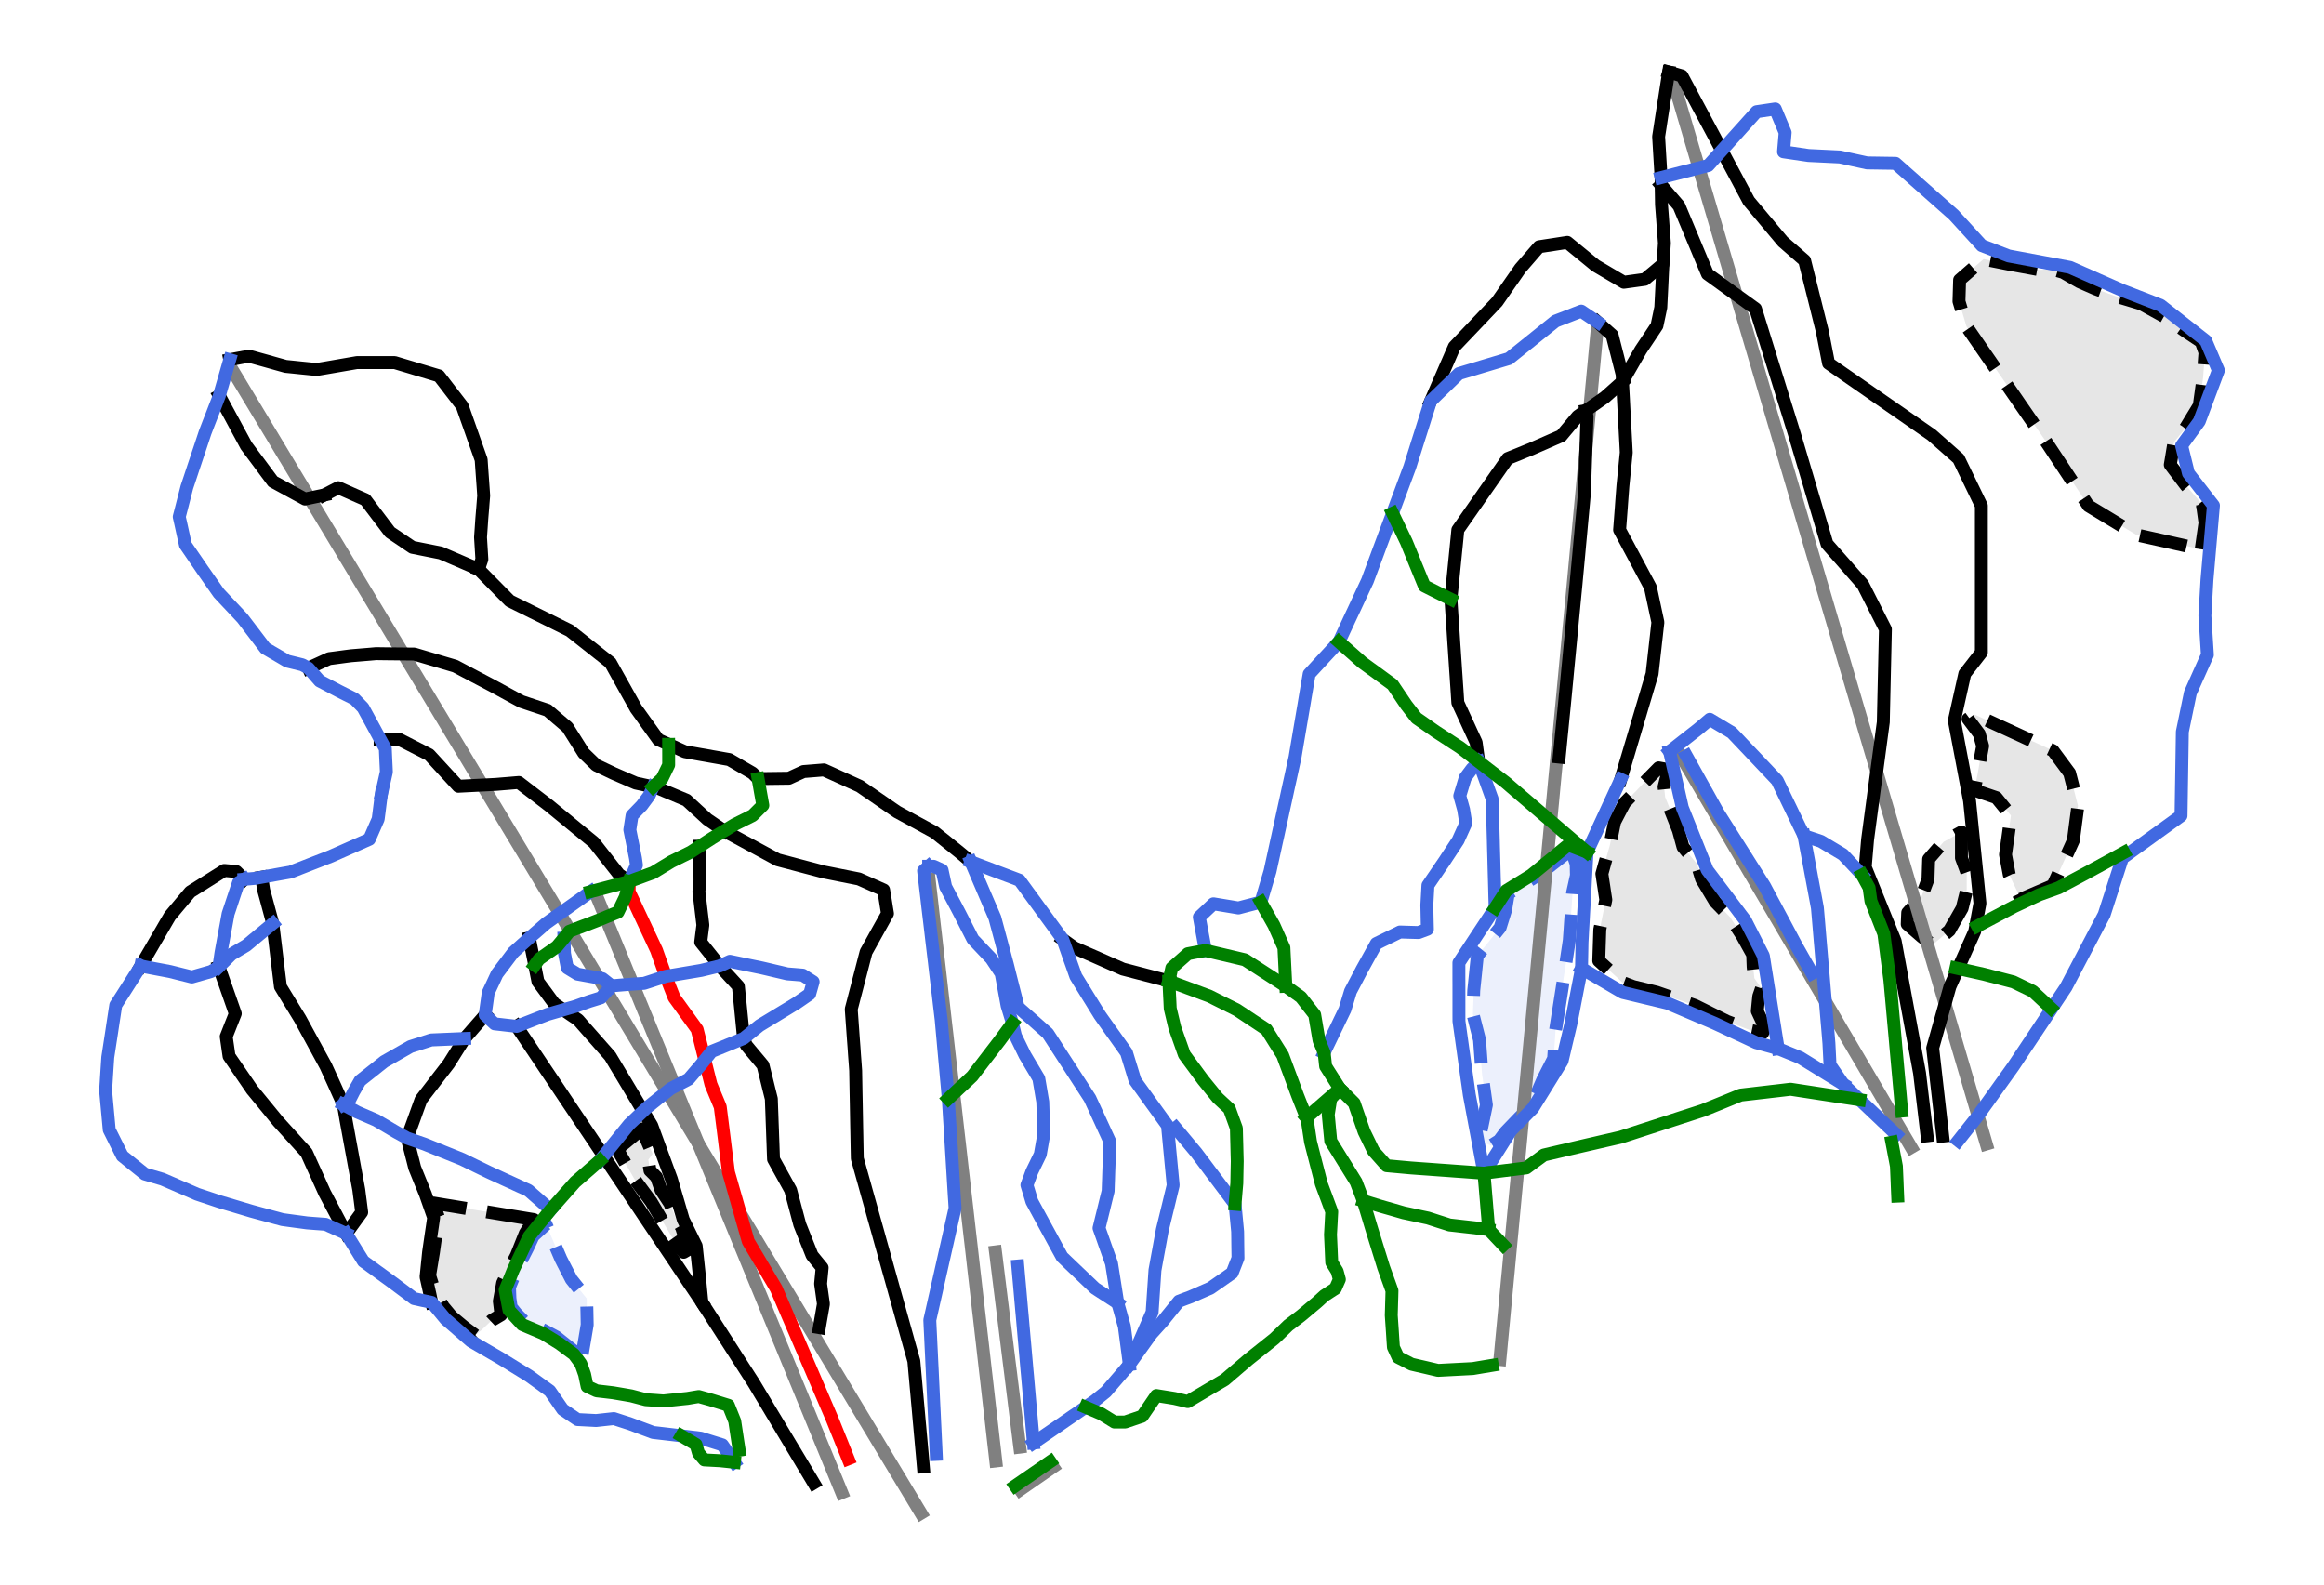 <?xml version="1.0" encoding="utf-8" standalone="no"?>
<!DOCTYPE svg PUBLIC "-//W3C//DTD SVG 1.1//EN"
  "http://www.w3.org/Graphics/SVG/1.1/DTD/svg11.dtd">
<svg xmlns:xlink="http://www.w3.org/1999/xlink" width="72pt" height="49.112pt" viewBox="0 0 72 49.112" xmlns="http://www.w3.org/2000/svg" version="1.1">
 <defs>
  <style type="text/css">*{stroke-linejoin: round; stroke-linecap: butt}</style>
 </defs>
 <g id="figure_1">
  <g id="patch_1">
   <path d="M 0 49.112 
L 72 49.112 
L 72 0 
L 0 0 
z
" style="fill: #ffffff"/>
  </g>
  <g id="axes_1">
   <g id="patch_2">
    <path d="M 60.932 27.023 
L 60.85 26.801 
L 60.768 26.578 
L 60.768 26.377 
L 60.768 26.177 
L 60.768 25.977 
L 60.768 25.777 
L 60.493 25.928 
L 60.218 26.079 
L 60.101 26.213 
L 59.985 26.348 
L 59.868 26.482 
L 59.752 26.617 
L 59.742 26.93 
L 59.732 27.242 
L 59.622 27.533 
L 59.512 27.823 
L 59.308 28.048 
L 59.103 28.274 
L 59.095 28.452 
L 59.088 28.63 
L 59.312 28.825 
L 59.537 29.021 
L 59.703 29.148 
L 59.869 29.275 
L 60.001 29.162 
L 60.133 29.05 
L 60.265 28.937 
L 60.397 28.825 
L 60.494 28.654 
L 60.592 28.483 
L 60.69 28.312 
L 60.788 28.141 
L 60.86 27.854 
L 60.932 27.568 
L 60.932 27.296 
z
" clip-path="url(#pf7b4235835)" style="opacity: 0.1"/>
   </g>
   <g id="patch_3">
    <path d="M 60.932 27.023 
L 60.85 26.801 
L 60.768 26.578 
L 60.768 26.377 
L 60.768 26.177 
L 60.768 25.977 
L 60.768 25.777 
L 60.493 25.928 
L 60.218 26.079 
L 60.101 26.213 
L 59.985 26.348 
L 59.868 26.482 
L 59.752 26.617 
L 59.742 26.93 
L 59.732 27.242 
L 59.622 27.533 
L 59.512 27.823 
L 59.308 28.048 
L 59.103 28.274 
L 59.095 28.452 
L 59.088 28.63 
L 59.312 28.825 
L 59.537 29.021 
L 59.703 29.148 
L 59.869 29.275 
L 60.001 29.162 
L 60.133 29.05 
L 60.265 28.937 
L 60.397 28.825 
L 60.494 28.654 
L 60.592 28.483 
L 60.69 28.312 
L 60.788 28.141 
L 60.86 27.854 
L 60.932 27.568 
L 60.932 27.296 
L 60.932 27.023 
z
" clip-path="url(#pf7b4235835)" style="fill: none; stroke-dasharray: 1.48,0.64; stroke-dashoffset: 0; stroke: #000000; stroke-width: 0.4; stroke-linejoin: miter"/>
   </g>
   <g id="patch_4">
    <path d="M 68.195 17.017 
L 68.224 16.812 
L 68.253 16.607 
L 68.283 16.401 
L 68.312 16.196 
L 68.273 15.913 
L 68.234 15.63 
L 68.107 15.483 
L 67.98 15.336 
L 67.853 15.19 
L 67.726 15.043 
L 67.604 14.882 
L 67.482 14.721 
L 67.359 14.56 
L 67.237 14.398 
L 67.267 14.222 
L 67.296 14.046 
L 67.325 13.87 
L 67.355 13.695 
L 67.53 13.48 
L 67.706 13.265 
L 67.814 13.089 
L 67.921 12.913 
L 68.029 12.737 
L 68.136 12.561 
L 68.165 12.346 
L 68.195 12.131 
L 68.224 11.916 
L 68.253 11.701 
L 68.268 11.506 
L 68.283 11.31 
L 68.297 11.115 
L 68.312 10.919 
L 68.253 10.753 
L 68.195 10.587 
L 67.931 10.411 
L 67.667 10.235 
L 67.521 10.133 
L 67.374 10.03 
L 67.228 9.927 
L 67.081 9.825 
L 66.895 9.722 
L 66.71 9.62 
L 66.524 9.517 
L 66.339 9.414 
L 66.128 9.351 
L 65.918 9.287 
L 65.708 9.224 
L 65.498 9.16 
L 65.205 9.053 
L 64.912 8.945 
L 64.668 8.838 
L 64.423 8.73 
L 64.169 8.584 
L 63.916 8.437 
L 63.749 8.388 
L 63.583 8.339 
L 63.388 8.349 
L 63.192 8.359 
L 62.953 8.315 
L 62.714 8.271 
L 62.474 8.227 
L 62.235 8.183 
L 62.04 8.144 
L 61.844 8.105 
L 61.649 8.066 
L 61.454 8.027 
L 61.268 8.188 
L 61.082 8.349 
L 60.897 8.51 
L 60.711 8.672 
L 60.701 9.004 
L 60.691 9.336 
L 60.75 9.532 
L 60.809 9.727 
L 60.867 9.922 
L 60.926 10.118 
L 61.046 10.291 
L 61.166 10.465 
L 61.286 10.639 
L 61.405 10.812 
L 61.525 10.986 
L 61.645 11.159 
L 61.765 11.333 
L 61.885 11.506 
L 62.005 11.68 
L 62.125 11.853 
L 62.245 12.027 
L 62.365 12.201 
L 62.485 12.374 
L 62.604 12.548 
L 62.724 12.721 
L 62.844 12.895 
L 62.963 13.067 
L 63.082 13.239 
L 63.2 13.41 
L 63.319 13.582 
L 63.37 13.656 
L 63.473 13.811 
L 63.576 13.967 
L 63.679 14.123 
L 63.782 14.278 
L 63.897 14.452 
L 64.012 14.626 
L 64.127 14.8 
L 64.242 14.974 
L 64.357 15.148 
L 64.472 15.322 
L 64.587 15.496 
L 64.702 15.67 
L 64.887 15.782 
L 65.072 15.894 
L 65.257 16.007 
L 65.442 16.119 
L 65.627 16.231 
L 65.812 16.343 
L 65.997 16.455 
L 66.182 16.568 
L 66.434 16.624 
L 66.685 16.68 
L 66.937 16.736 
L 67.188 16.792 
L 67.44 16.849 
L 67.692 16.905 
L 67.943 16.961 
z
" clip-path="url(#pf7b4235835)" style="opacity: 0.1"/>
   </g>
   <g id="patch_5">
    <path d="M 68.195 17.017 
L 68.224 16.812 
L 68.253 16.607 
L 68.283 16.401 
L 68.312 16.196 
L 68.273 15.913 
L 68.234 15.63 
L 68.107 15.483 
L 67.98 15.336 
L 67.853 15.19 
L 67.726 15.043 
L 67.604 14.882 
L 67.482 14.721 
L 67.359 14.56 
L 67.237 14.398 
L 67.267 14.222 
L 67.296 14.046 
L 67.325 13.87 
L 67.355 13.695 
L 67.53 13.48 
L 67.706 13.265 
L 67.814 13.089 
L 67.921 12.913 
L 68.029 12.737 
L 68.136 12.561 
L 68.165 12.346 
L 68.195 12.131 
L 68.224 11.916 
L 68.253 11.701 
L 68.268 11.506 
L 68.283 11.31 
L 68.297 11.115 
L 68.312 10.919 
L 68.253 10.753 
L 68.195 10.587 
L 67.931 10.411 
L 67.667 10.235 
L 67.521 10.133 
L 67.374 10.03 
L 67.228 9.927 
L 67.081 9.825 
L 66.895 9.722 
L 66.71 9.62 
L 66.524 9.517 
L 66.339 9.414 
L 66.128 9.351 
L 65.918 9.287 
L 65.708 9.224 
L 65.498 9.16 
L 65.205 9.053 
L 64.912 8.945 
L 64.668 8.838 
L 64.423 8.73 
L 64.169 8.584 
L 63.916 8.437 
L 63.749 8.388 
L 63.583 8.339 
L 63.388 8.349 
L 63.192 8.359 
L 62.953 8.315 
L 62.714 8.271 
L 62.474 8.227 
L 62.235 8.183 
L 62.04 8.144 
L 61.844 8.105 
L 61.649 8.066 
L 61.454 8.027 
L 61.268 8.188 
L 61.082 8.349 
L 60.897 8.51 
L 60.711 8.672 
L 60.701 9.004 
L 60.691 9.336 
L 60.75 9.532 
L 60.809 9.727 
L 60.867 9.922 
L 60.926 10.118 
L 61.046 10.291 
L 61.166 10.465 
L 61.286 10.639 
L 61.405 10.812 
L 61.525 10.986 
L 61.645 11.159 
L 61.765 11.333 
L 61.885 11.506 
L 62.005 11.68 
L 62.125 11.853 
L 62.245 12.027 
L 62.365 12.201 
L 62.485 12.374 
L 62.604 12.548 
L 62.724 12.721 
L 62.844 12.895 
L 62.963 13.067 
L 63.082 13.239 
L 63.2 13.41 
L 63.319 13.582 
L 63.37 13.656 
L 63.473 13.811 
L 63.576 13.967 
L 63.679 14.123 
L 63.782 14.278 
L 63.897 14.452 
L 64.012 14.626 
L 64.127 14.8 
L 64.242 14.974 
L 64.357 15.148 
L 64.472 15.322 
L 64.587 15.496 
L 64.702 15.67 
L 64.887 15.782 
L 65.072 15.894 
L 65.257 16.007 
L 65.442 16.119 
L 65.627 16.231 
L 65.812 16.343 
L 65.997 16.455 
L 66.182 16.568 
L 66.434 16.624 
L 66.685 16.68 
L 66.937 16.736 
L 67.188 16.792 
L 67.44 16.849 
L 67.692 16.905 
L 67.943 16.961 
L 68.195 17.017 
z
" clip-path="url(#pf7b4235835)" style="fill: none; stroke-dasharray: 1.48,0.64; stroke-dashoffset: 0; stroke: #000000; stroke-width: 0.4; stroke-linejoin: miter"/>
   </g>
   <g id="patch_6">
    <path d="M 19.884 34.977 
L 19.694 35.134 
L 19.504 35.291 
L 19.314 35.448 
L 19.124 35.605 
L 19.258 35.838 
L 19.392 36.071 
L 19.527 36.304 
L 19.661 36.537 
L 19.79 36.712 
L 19.919 36.886 
L 20.048 37.061 
L 20.177 37.236 
L 20.332 37.499 
L 20.486 37.762 
L 20.641 38.026 
L 20.795 38.289 
L 20.927 38.476 
L 21.058 38.664 
L 21.18 38.796 
L 21.302 38.725 
L 21.251 38.451 
L 21.185 38.244 
L 21.119 38.036 
L 21.018 37.864 
L 20.917 37.691 
L 20.836 37.489 
L 20.755 37.286 
L 20.618 37.079 
L 20.481 36.871 
L 20.41 36.669 
L 20.339 36.466 
L 20.137 36.264 
L 20.086 35.929 
L 20.218 35.747 
L 20.134 35.554 
L 20.051 35.362 
L 19.967 35.17 
z
" clip-path="url(#pf7b4235835)" style="opacity: 0.1"/>
   </g>
   <g id="patch_7">
    <path d="M 19.884 34.977 
L 19.694 35.134 
L 19.504 35.291 
L 19.314 35.448 
L 19.124 35.605 
L 19.258 35.838 
L 19.392 36.071 
L 19.527 36.304 
L 19.661 36.537 
L 19.79 36.712 
L 19.919 36.886 
L 20.048 37.061 
L 20.177 37.236 
L 20.332 37.499 
L 20.486 37.762 
L 20.641 38.026 
L 20.795 38.289 
L 20.927 38.476 
L 21.058 38.664 
L 21.18 38.796 
L 21.302 38.725 
L 21.251 38.451 
L 21.185 38.244 
L 21.119 38.036 
L 21.018 37.864 
L 20.917 37.691 
L 20.836 37.489 
L 20.755 37.286 
L 20.618 37.079 
L 20.481 36.871 
L 20.41 36.669 
L 20.339 36.466 
L 20.137 36.264 
L 20.086 35.929 
L 20.218 35.747 
L 20.134 35.554 
L 20.051 35.362 
L 19.967 35.17 
L 19.884 34.977 
z
" clip-path="url(#pf7b4235835)" style="fill: none; stroke-dasharray: 1.48,0.64; stroke-dashoffset: 0; stroke: #000000; stroke-width: 0.4; stroke-linejoin: miter"/>
   </g>
   <g id="patch_8">
    <path d="M 62.61 27.857 
L 62.858 27.75 
L 63.106 27.644 
L 63.354 27.538 
L 63.602 27.431 
L 63.681 27.257 
L 63.76 27.083 
L 63.839 26.909 
L 63.918 26.735 
L 63.997 26.561 
L 64.076 26.387 
L 64.155 26.213 
L 64.234 26.039 
L 64.27 25.768 
L 64.305 25.497 
L 64.341 25.227 
L 64.376 24.956 
L 64.311 24.704 
L 64.247 24.453 
L 64.183 24.202 
L 64.118 23.95 
L 63.989 23.776 
L 63.86 23.602 
L 63.731 23.428 
L 63.602 23.254 
L 63.298 23.114 
L 62.993 22.974 
L 62.689 22.833 
L 62.384 22.693 
L 62.08 22.553 
L 61.775 22.413 
L 61.471 22.272 
L 61.166 22.132 
L 60.973 22.274 
L 61.147 22.506 
L 61.321 22.738 
L 61.372 22.925 
L 61.424 23.112 
L 61.385 23.325 
L 61.346 23.538 
L 61.308 23.757 
L 61.269 23.976 
L 61.217 24.227 
L 61.166 24.479 
L 61.337 24.537 
L 61.508 24.595 
L 61.678 24.653 
L 61.849 24.711 
L 61.962 24.85 
L 62.075 24.988 
L 62.188 25.127 
L 62.3 25.265 
L 62.259 25.568 
L 62.217 25.871 
L 62.175 26.174 
L 62.133 26.477 
L 62.191 26.787 
L 62.249 27.096 
L 62.339 27.286 
L 62.429 27.477 
L 62.52 27.667 
z
" clip-path="url(#pf7b4235835)" style="opacity: 0.1"/>
   </g>
   <g id="patch_9">
    <path d="M 62.61 27.857 
L 62.858 27.75 
L 63.106 27.644 
L 63.354 27.538 
L 63.602 27.431 
L 63.681 27.257 
L 63.76 27.083 
L 63.839 26.909 
L 63.918 26.735 
L 63.997 26.561 
L 64.076 26.387 
L 64.155 26.213 
L 64.234 26.039 
L 64.27 25.768 
L 64.305 25.497 
L 64.341 25.227 
L 64.376 24.956 
L 64.311 24.704 
L 64.247 24.453 
L 64.183 24.202 
L 64.118 23.95 
L 63.989 23.776 
L 63.86 23.602 
L 63.731 23.428 
L 63.602 23.254 
L 63.298 23.114 
L 62.993 22.974 
L 62.689 22.833 
L 62.384 22.693 
L 62.08 22.553 
L 61.775 22.413 
L 61.471 22.272 
L 61.166 22.132 
L 60.973 22.274 
L 61.147 22.506 
L 61.321 22.738 
L 61.372 22.925 
L 61.424 23.112 
L 61.385 23.325 
L 61.346 23.538 
L 61.308 23.757 
L 61.269 23.976 
L 61.217 24.227 
L 61.166 24.479 
L 61.337 24.537 
L 61.508 24.595 
L 61.678 24.653 
L 61.849 24.711 
L 61.962 24.85 
L 62.075 24.988 
L 62.188 25.127 
L 62.3 25.265 
L 62.259 25.568 
L 62.217 25.871 
L 62.175 26.174 
L 62.133 26.477 
L 62.191 26.787 
L 62.249 27.096 
L 62.339 27.286 
L 62.429 27.477 
L 62.52 27.667 
L 62.61 27.857 
z
" clip-path="url(#pf7b4235835)" style="fill: none; stroke-dasharray: 1.48,0.64; stroke-dashoffset: 0; stroke: #000000; stroke-width: 0.4; stroke-linejoin: miter"/>
   </g>
   <g id="patch_10">
    <path d="M 54.61 32.002 
L 54.681 31.834 
L 54.562 31.58 
L 54.443 31.325 
L 54.465 31.096 
L 54.488 30.867 
L 54.572 30.622 
L 54.462 30.464 
L 54.352 30.306 
L 54.333 30.129 
L 54.314 29.952 
L 54.307 29.765 
L 54.301 29.578 
L 54.136 29.282 
L 53.972 28.985 
L 53.879 28.842 
L 53.785 28.698 
L 53.692 28.555 
L 53.598 28.411 
L 53.369 28.176 
L 53.141 27.941 
L 53.034 27.763 
L 52.928 27.586 
L 52.822 27.409 
L 52.715 27.232 
L 52.644 26.996 
L 52.573 26.761 
L 52.357 26.5 
L 52.141 26.239 
L 52.071 25.981 
L 52 25.723 
L 51.903 25.478 
L 51.806 25.233 
L 51.697 24.962 
L 51.587 24.692 
L 51.555 24.376 
L 51.632 24.073 
L 51.632 23.834 
L 51.387 23.789 
L 51.184 23.995 
L 50.981 24.202 
L 50.818 24.369 
L 50.656 24.537 
L 50.493 24.705 
L 50.33 24.872 
L 50.175 25.169 
L 50.021 25.465 
L 49.984 25.647 
L 49.947 25.829 
L 49.91 26.012 
L 49.873 26.194 
L 49.811 26.413 
L 49.75 26.632 
L 49.689 26.851 
L 49.628 27.07 
L 49.658 27.272 
L 49.689 27.473 
L 49.719 27.675 
L 49.75 27.876 
L 49.703 28.107 
L 49.657 28.337 
L 49.61 28.567 
L 49.563 28.798 
L 49.555 29.04 
L 49.547 29.281 
L 49.539 29.523 
L 49.531 29.765 
L 49.673 29.894 
L 49.815 30.023 
L 49.956 30.152 
L 50.098 30.281 
L 50.259 30.436 
L 50.43 30.5 
L 50.601 30.564 
L 50.781 30.608 
L 50.962 30.651 
L 51.142 30.695 
L 51.323 30.739 
L 51.621 30.842 
L 51.919 30.945 
L 52.217 31.048 
L 52.515 31.151 
L 52.762 31.273 
L 53.008 31.396 
L 53.255 31.518 
L 53.502 31.641 
L 53.688 31.712 
L 53.875 31.783 
L 54.062 31.854 
L 54.249 31.925 
L 54.43 31.963 
z
" clip-path="url(#pf7b4235835)" style="opacity: 0.1"/>
   </g>
   <g id="patch_11">
    <path d="M 54.61 32.002 
L 54.681 31.834 
L 54.562 31.58 
L 54.443 31.325 
L 54.465 31.096 
L 54.488 30.867 
L 54.572 30.622 
L 54.462 30.464 
L 54.352 30.306 
L 54.333 30.129 
L 54.314 29.952 
L 54.307 29.765 
L 54.301 29.578 
L 54.136 29.282 
L 53.972 28.985 
L 53.879 28.842 
L 53.785 28.698 
L 53.692 28.555 
L 53.598 28.411 
L 53.369 28.176 
L 53.141 27.941 
L 53.034 27.763 
L 52.928 27.586 
L 52.822 27.409 
L 52.715 27.232 
L 52.644 26.996 
L 52.573 26.761 
L 52.357 26.5 
L 52.141 26.239 
L 52.071 25.981 
L 52 25.723 
L 51.903 25.478 
L 51.806 25.233 
L 51.697 24.962 
L 51.587 24.692 
L 51.555 24.376 
L 51.632 24.073 
L 51.632 23.834 
L 51.387 23.789 
L 51.184 23.995 
L 50.981 24.202 
L 50.818 24.369 
L 50.656 24.537 
L 50.493 24.705 
L 50.33 24.872 
L 50.175 25.169 
L 50.021 25.465 
L 49.984 25.647 
L 49.947 25.829 
L 49.91 26.012 
L 49.873 26.194 
L 49.811 26.413 
L 49.75 26.632 
L 49.689 26.851 
L 49.628 27.07 
L 49.658 27.272 
L 49.689 27.473 
L 49.719 27.675 
L 49.75 27.876 
L 49.703 28.107 
L 49.657 28.337 
L 49.61 28.567 
L 49.563 28.798 
L 49.555 29.04 
L 49.547 29.281 
L 49.539 29.523 
L 49.531 29.765 
L 49.673 29.894 
L 49.815 30.023 
L 49.956 30.152 
L 50.098 30.281 
L 50.259 30.436 
L 50.43 30.5 
L 50.601 30.564 
L 50.781 30.608 
L 50.962 30.651 
L 51.142 30.695 
L 51.323 30.739 
L 51.621 30.842 
L 51.919 30.945 
L 52.217 31.048 
L 52.515 31.151 
L 52.762 31.273 
L 53.008 31.396 
L 53.255 31.518 
L 53.502 31.641 
L 53.688 31.712 
L 53.875 31.783 
L 54.062 31.854 
L 54.249 31.925 
L 54.43 31.963 
L 54.61 32.002 
z
" clip-path="url(#pf7b4235835)" style="fill: none; stroke-dasharray: 1.48,0.64; stroke-dashoffset: 0; stroke: #000000; stroke-width: 0.4; stroke-linejoin: miter"/>
   </g>
   <g id="patch_12">
    <path d="M 16.537 37.782 
L 16.343 37.75 
L 16.149 37.718 
L 15.955 37.686 
L 15.76 37.654 
L 15.566 37.622 
L 15.372 37.59 
L 15.178 37.558 
L 14.984 37.526 
L 14.79 37.494 
L 14.596 37.462 
L 14.401 37.43 
L 14.207 37.398 
L 14.013 37.366 
L 13.819 37.335 
L 13.625 37.303 
L 13.431 37.271 
L 13.507 37.49 
L 13.582 37.708 
L 13.544 37.981 
L 13.506 38.253 
L 13.467 38.525 
L 13.429 38.797 
L 13.399 38.976 
L 13.37 39.154 
L 13.34 39.333 
L 13.31 39.512 
L 13.387 39.758 
L 13.463 40.005 
L 13.599 40.243 
L 13.735 40.481 
L 13.863 40.634 
L 13.99 40.787 
L 14.195 40.958 
L 14.399 41.128 
L 14.56 41.247 
L 14.722 41.366 
L 14.909 41.213 
L 15.071 41.06 
L 15.232 40.907 
L 15.521 40.736 
L 15.496 40.524 
L 15.47 40.311 
L 15.521 40.031 
L 15.572 39.75 
L 15.674 39.537 
L 15.777 39.325 
L 15.887 39.112 
L 15.998 38.899 
L 16.067 38.726 
L 16.136 38.553 
L 16.205 38.38 
L 16.274 38.207 
L 16.405 37.994 
z
" clip-path="url(#pf7b4235835)" style="opacity: 0.1"/>
   </g>
   <g id="patch_13">
    <path d="M 16.537 37.782 
L 16.343 37.75 
L 16.149 37.718 
L 15.955 37.686 
L 15.76 37.654 
L 15.566 37.622 
L 15.372 37.59 
L 15.178 37.558 
L 14.984 37.526 
L 14.79 37.494 
L 14.596 37.462 
L 14.401 37.43 
L 14.207 37.398 
L 14.013 37.366 
L 13.819 37.335 
L 13.625 37.303 
L 13.431 37.271 
L 13.507 37.49 
L 13.582 37.708 
L 13.544 37.981 
L 13.506 38.253 
L 13.467 38.525 
L 13.429 38.797 
L 13.399 38.976 
L 13.37 39.154 
L 13.34 39.333 
L 13.31 39.512 
L 13.387 39.758 
L 13.463 40.005 
L 13.599 40.243 
L 13.735 40.481 
L 13.863 40.634 
L 13.99 40.787 
L 14.195 40.958 
L 14.399 41.128 
L 14.56 41.247 
L 14.722 41.366 
L 14.909 41.213 
L 15.071 41.06 
L 15.232 40.907 
L 15.521 40.736 
L 15.496 40.524 
L 15.47 40.311 
L 15.521 40.031 
L 15.572 39.75 
L 15.674 39.537 
L 15.777 39.325 
L 15.887 39.112 
L 15.998 38.899 
L 16.067 38.726 
L 16.136 38.553 
L 16.205 38.38 
L 16.274 38.207 
L 16.405 37.994 
L 16.537 37.782 
z
" clip-path="url(#pf7b4235835)" style="fill: none; stroke-dasharray: 1.48,0.64; stroke-dashoffset: 0; stroke: #000000; stroke-width: 0.4; stroke-linejoin: miter"/>
   </g>
   <g id="patch_14">
    <path d="M 48.584 26.389 
L 48.365 26.561 
L 48.146 26.734 
L 47.927 26.906 
L 47.708 27.078 
L 47.464 27.229 
L 47.219 27.38 
L 46.974 27.531 
L 46.73 27.682 
L 46.687 27.937 
L 46.645 28.192 
L 46.56 28.465 
L 46.475 28.737 
L 46.298 28.956 
L 46.122 29.175 
L 45.945 29.394 
L 45.769 29.613 
L 45.741 29.881 
L 45.714 30.149 
L 45.686 30.417 
L 45.658 30.685 
L 45.652 30.868 
L 45.646 31.051 
L 45.639 31.234 
L 45.633 31.416 
L 45.684 31.616 
L 45.735 31.816 
L 45.786 32.016 
L 45.837 32.216 
L 45.856 32.475 
L 45.875 32.735 
L 45.894 32.994 
L 45.913 33.254 
L 45.947 33.498 
L 45.981 33.743 
L 46.015 33.987 
L 46.05 34.232 
L 45.999 34.478 
L 45.948 34.725 
L 45.888 35.014 
L 45.913 35.202 
L 46.033 35.423 
L 46.194 35.491 
L 46.441 35.338 
L 46.645 35.065 
L 46.866 34.836 
L 47.087 34.606 
L 47.262 34.445 
L 47.436 34.283 
L 47.527 34.072 
L 47.619 33.862 
L 47.71 33.651 
L 47.802 33.441 
L 47.885 33.279 
L 47.967 33.118 
L 48.05 32.956 
L 48.133 32.794 
L 48.148 32.573 
L 48.163 32.352 
L 48.178 32.131 
L 48.193 31.91 
L 48.244 31.584 
L 48.295 31.259 
L 48.346 30.934 
L 48.397 30.608 
L 48.425 30.423 
L 48.452 30.238 
L 48.48 30.053 
L 48.508 29.868 
L 48.535 29.683 
L 48.563 29.498 
L 48.591 29.313 
L 48.618 29.128 
L 48.631 28.944 
L 48.644 28.76 
L 48.656 28.576 
L 48.669 28.392 
L 48.682 28.208 
L 48.695 28.024 
L 48.707 27.84 
L 48.72 27.657 
L 48.78 27.389 
L 48.839 27.121 
L 48.835 26.942 
L 48.831 26.764 
L 48.754 26.542 
z
" clip-path="url(#pf7b4235835)" style="fill: #4169e1; opacity: 0.1"/>
   </g>
   <g id="patch_15">
    <path d="M 48.584 26.389 
L 48.365 26.561 
L 48.146 26.734 
L 47.927 26.906 
L 47.708 27.078 
L 47.464 27.229 
L 47.219 27.38 
L 46.974 27.531 
L 46.73 27.682 
L 46.687 27.937 
L 46.645 28.192 
L 46.56 28.465 
L 46.475 28.737 
L 46.298 28.956 
L 46.122 29.175 
L 45.945 29.394 
L 45.769 29.613 
L 45.741 29.881 
L 45.714 30.149 
L 45.686 30.417 
L 45.658 30.685 
L 45.652 30.868 
L 45.646 31.051 
L 45.639 31.234 
L 45.633 31.416 
L 45.684 31.616 
L 45.735 31.816 
L 45.786 32.016 
L 45.837 32.216 
L 45.856 32.475 
L 45.875 32.735 
L 45.894 32.994 
L 45.913 33.254 
L 45.947 33.498 
L 45.981 33.743 
L 46.015 33.987 
L 46.05 34.232 
L 45.999 34.478 
L 45.948 34.725 
L 45.888 35.014 
L 45.913 35.202 
L 46.033 35.423 
L 46.194 35.491 
L 46.441 35.338 
L 46.645 35.065 
L 46.866 34.836 
L 47.087 34.606 
L 47.262 34.445 
L 47.436 34.283 
L 47.527 34.072 
L 47.619 33.862 
L 47.71 33.651 
L 47.802 33.441 
L 47.885 33.279 
L 47.967 33.118 
L 48.05 32.956 
L 48.133 32.794 
L 48.148 32.573 
L 48.163 32.352 
L 48.178 32.131 
L 48.193 31.91 
L 48.244 31.584 
L 48.295 31.259 
L 48.346 30.934 
L 48.397 30.608 
L 48.425 30.423 
L 48.452 30.238 
L 48.48 30.053 
L 48.508 29.868 
L 48.535 29.683 
L 48.563 29.498 
L 48.591 29.313 
L 48.618 29.128 
L 48.631 28.944 
L 48.644 28.76 
L 48.656 28.576 
L 48.669 28.392 
L 48.682 28.208 
L 48.695 28.024 
L 48.707 27.84 
L 48.72 27.657 
L 48.78 27.389 
L 48.839 27.121 
L 48.835 26.942 
L 48.831 26.764 
L 48.754 26.542 
L 48.584 26.389 
z
" clip-path="url(#pf7b4235835)" style="fill: none; stroke-dasharray: 1.48,0.64; stroke-dashoffset: 0; stroke: #4169e1; stroke-width: 0.4; stroke-linejoin: miter"/>
   </g>
   <g id="patch_16">
    <path d="M 18.039 41.944 
L 18.077 41.719 
L 18.116 41.494 
L 18.154 41.268 
L 18.192 41.043 
L 18.188 40.839 
L 18.184 40.634 
L 18.179 40.43 
L 18.175 40.226 
L 18.056 40.077 
L 17.937 39.928 
L 17.818 39.78 
L 17.699 39.631 
L 17.618 39.473 
L 17.537 39.316 
L 17.456 39.159 
L 17.376 39.001 
L 17.261 38.733 
L 17.146 38.465 
L 17.031 38.198 
L 16.916 37.93 
L 16.718 38.11 
L 16.52 38.291 
L 16.436 38.472 
L 16.352 38.652 
L 16.265 38.823 
L 16.178 38.994 
L 16.091 39.164 
L 16.004 39.335 
L 15.895 39.606 
L 15.785 39.877 
L 15.791 40.051 
L 15.798 40.225 
L 15.836 40.496 
L 15.991 40.689 
L 16.121 40.821 
L 16.251 40.953 
L 16.564 41.06 
L 16.732 41.151 
L 16.901 41.241 
L 17.069 41.331 
L 17.238 41.422 
L 17.409 41.559 
L 17.58 41.695 
L 17.751 41.832 
L 17.922 41.969 
z
" clip-path="url(#pf7b4235835)" style="fill: #4169e1; opacity: 0.1"/>
   </g>
   <g id="patch_17">
    <path d="M 18.039 41.944 
L 18.077 41.719 
L 18.116 41.494 
L 18.154 41.268 
L 18.192 41.043 
L 18.188 40.839 
L 18.184 40.634 
L 18.179 40.43 
L 18.175 40.226 
L 18.056 40.077 
L 17.937 39.928 
L 17.818 39.78 
L 17.699 39.631 
L 17.618 39.473 
L 17.537 39.316 
L 17.456 39.159 
L 17.376 39.001 
L 17.261 38.733 
L 17.146 38.465 
L 17.031 38.198 
L 16.916 37.93 
L 16.718 38.11 
L 16.52 38.291 
L 16.436 38.472 
L 16.352 38.652 
L 16.265 38.823 
L 16.178 38.994 
L 16.091 39.164 
L 16.004 39.335 
L 15.895 39.606 
L 15.785 39.877 
L 15.791 40.051 
L 15.798 40.225 
L 15.836 40.496 
L 15.991 40.689 
L 16.121 40.821 
L 16.251 40.953 
L 16.564 41.06 
L 16.732 41.151 
L 16.901 41.241 
L 17.069 41.331 
L 17.238 41.422 
L 17.409 41.559 
L 17.58 41.695 
L 17.751 41.832 
L 17.922 41.969 
L 18.039 41.944 
z
" clip-path="url(#pf7b4235835)" style="fill: none; stroke-dasharray: 1.48,0.64; stroke-dashoffset: 0; stroke: #4169e1; stroke-width: 0.4; stroke-linejoin: miter"/>
   </g>
   <g id="line2d_1">
    <path d="M 28.532 46.88 
L 7.245 11.54 
L 7.245 11.54 
" clip-path="url(#pf7b4235835)" style="fill: none; stroke: #808080; stroke-width: 0.4; stroke-linecap: square"/>
   </g>
   <g id="line2d_2">
    <path d="M 61.539 35.441 
L 51.832 2.482 
L 51.832 2.482 
" clip-path="url(#pf7b4235835)" style="fill: none; stroke: #808080; stroke-width: 0.4; stroke-linecap: square"/>
   </g>
   <g id="line2d_3">
    <path d="M 46.468 42.119 
L 46.496 41.827 
L 46.523 41.534 
L 46.552 41.232 
L 46.581 40.929 
L 46.609 40.627 
L 46.638 40.324 
L 46.659 40.1 
L 46.68 39.876 
L 46.701 39.652 
L 46.723 39.428 
L 46.744 39.203 
L 46.765 38.979 
L 46.786 38.755 
L 46.807 38.531 
L 46.839 38.2 
L 46.87 37.87 
L 46.901 37.54 
L 46.932 37.21 
L 46.961 36.899 
L 46.991 36.589 
L 47.02 36.279 
L 47.049 35.969 
L 47.076 35.692 
L 47.102 35.416 
L 47.128 35.14 
L 47.154 34.864 
L 47.18 34.587 
L 47.206 34.311 
L 47.232 34.035 
L 47.258 33.758 
L 47.285 33.48 
L 47.311 33.201 
L 47.337 32.923 
L 47.364 32.644 
L 47.39 32.366 
L 47.416 32.087 
L 47.443 31.809 
L 47.469 31.53 
L 47.496 31.242 
L 47.523 30.954 
L 47.55 30.666 
L 47.578 30.378 
L 47.605 30.09 
L 47.632 29.802 
L 47.659 29.514 
L 47.686 29.225 
L 47.714 28.932 
L 47.742 28.638 
L 47.77 28.345 
L 47.797 28.051 
L 47.825 27.758 
L 47.853 27.464 
L 47.881 27.17 
L 47.908 26.877 
L 47.936 26.589 
L 47.963 26.302 
L 47.99 26.015 
L 48.017 25.727 
L 48.044 25.44 
L 48.071 25.152 
L 48.099 24.865 
L 48.126 24.577 
L 48.154 24.275 
L 48.183 23.972 
L 48.206 23.73 
L 48.229 23.487 
L 48.252 23.245 
L 48.275 23.002 
L 48.298 22.759 
L 48.32 22.517 
L 48.343 22.274 
L 48.366 22.032 
L 48.384 21.843 
L 48.402 21.655 
L 48.42 21.467 
L 48.437 21.279 
L 48.455 21.091 
L 48.473 20.903 
L 48.491 20.715 
L 48.508 20.527 
L 48.526 20.339 
L 48.544 20.15 
L 48.562 19.962 
L 48.58 19.774 
L 48.597 19.586 
L 48.615 19.398 
L 48.633 19.21 
L 48.651 19.022 
L 48.673 18.788 
L 48.695 18.555 
L 48.717 18.322 
L 48.739 18.088 
L 48.761 17.855 
L 48.783 17.621 
L 48.805 17.388 
L 48.827 17.154 
L 48.855 16.859 
L 48.883 16.563 
L 48.911 16.268 
L 48.939 15.972 
L 48.967 15.676 
L 48.995 15.381 
L 49.023 15.085 
L 49.05 14.79 
L 49.071 14.573 
L 49.091 14.357 
L 49.112 14.141 
L 49.132 13.924 
L 49.153 13.708 
L 49.173 13.492 
L 49.194 13.275 
L 49.214 13.059 
L 49.234 12.842 
L 49.255 12.626 
L 49.275 12.41 
L 49.296 12.193 
L 49.316 11.977 
L 49.337 11.761 
L 49.357 11.544 
L 49.378 11.328 
L 49.398 11.112 
L 49.418 10.897 
L 49.449 10.575 
L 49.479 10.253 
" clip-path="url(#pf7b4235835)" style="fill: none; stroke: #808080; stroke-width: 0.4; stroke-linecap: square"/>
   </g>
   <g id="line2d_4">
    <path d="M 26.078 46.241 
L 25.99 46.026 
L 25.902 45.811 
L 25.833 45.645 
L 25.765 45.478 
L 25.696 45.311 
L 25.628 45.144 
L 25.518 44.877 
L 25.408 44.609 
L 25.298 44.341 
L 25.188 44.074 
L 25.078 43.806 
L 24.968 43.538 
L 24.858 43.271 
L 24.748 43.003 
L 24.632 42.722 
L 24.517 42.441 
L 24.401 42.16 
L 24.286 41.879 
L 24.17 41.597 
L 24.055 41.316 
L 23.939 41.035 
L 23.823 40.754 
L 23.71 40.478 
L 23.597 40.202 
L 23.483 39.926 
L 23.37 39.65 
L 23.256 39.374 
L 23.143 39.098 
L 23.03 38.822 
L 22.916 38.546 
L 22.801 38.266 
L 22.687 37.987 
L 22.572 37.707 
L 22.457 37.428 
L 22.342 37.148 
L 22.227 36.869 
L 22.112 36.589 
L 21.997 36.31 
L 21.868 35.994 
L 21.738 35.678 
L 21.608 35.362 
L 21.478 35.046 
L 21.348 34.73 
L 21.218 34.414 
L 21.089 34.098 
L 20.959 33.782 
L 20.893 33.623 
L 20.828 33.463 
L 20.762 33.304 
L 20.697 33.144 
L 20.631 32.985 
L 20.566 32.826 
L 20.5 32.666 
L 20.435 32.507 
L 20.369 32.347 
L 20.304 32.188 
L 20.238 32.029 
L 20.173 31.869 
L 20.107 31.71 
L 20.042 31.55 
L 19.976 31.391 
L 19.911 31.232 
L 19.843 31.067 
L 19.776 30.902 
L 19.708 30.738 
L 19.64 30.573 
L 19.573 30.409 
L 19.505 30.244 
L 19.437 30.08 
L 19.37 29.915 
L 19.302 29.75 
L 19.235 29.586 
L 19.167 29.421 
L 19.099 29.257 
L 19.032 29.092 
L 18.964 28.928 
L 18.896 28.763 
L 18.829 28.598 
L 18.75 28.407 
L 18.671 28.215 
L 18.593 28.024 
L 18.514 27.832 
" clip-path="url(#pf7b4235835)" style="fill: none; stroke: #808080; stroke-width: 0.4; stroke-linecap: square"/>
   </g>
   <g id="line2d_5">
    <path d="M 30.851 45.26 
L 30.819 44.979 
L 30.786 44.697 
L 30.754 44.416 
L 30.722 44.134 
L 30.69 43.853 
L 30.657 43.571 
L 30.625 43.29 
L 30.593 43.008 
L 30.561 42.727 
L 30.528 42.445 
L 30.496 42.164 
L 30.464 41.882 
L 30.432 41.601 
L 30.399 41.32 
L 30.367 41.038 
L 30.335 40.757 
L 30.302 40.475 
L 30.27 40.194 
L 30.238 39.912 
L 30.206 39.631 
L 30.173 39.349 
L 30.141 39.068 
L 30.109 38.786 
L 30.077 38.505 
L 30.044 38.223 
L 30.012 37.942 
L 29.98 37.661 
L 29.948 37.379 
L 29.915 37.098 
L 29.883 36.816 
L 29.851 36.535 
L 29.818 36.253 
L 29.786 35.972 
L 29.754 35.69 
L 29.722 35.409 
L 29.689 35.127 
L 29.657 34.846 
L 29.625 34.564 
L 29.593 34.283 
L 29.56 34.001 
L 29.528 33.72 
L 29.496 33.439 
L 29.464 33.157 
L 29.431 32.876 
L 29.399 32.594 
L 29.367 32.313 
L 29.335 32.031 
L 29.302 31.75 
L 29.27 31.468 
L 29.238 31.187 
L 29.205 30.905 
L 29.173 30.624 
L 29.141 30.342 
L 29.109 30.061 
L 29.076 29.779 
L 29.044 29.498 
L 29.012 29.217 
L 28.98 28.935 
L 28.947 28.654 
L 28.915 28.372 
L 28.883 28.091 
L 28.851 27.809 
L 28.818 27.528 
L 28.786 27.246 
" clip-path="url(#pf7b4235835)" style="fill: none; stroke: #808080; stroke-width: 0.4; stroke-linecap: square"/>
   </g>
   <g id="line2d_6">
    <path d="M 59.211 35.545 
L 59.111 35.374 
L 59.01 35.204 
L 58.91 35.033 
L 58.81 34.862 
L 58.639 34.572 
L 58.468 34.282 
L 58.298 33.992 
L 58.127 33.702 
L 58.006 33.496 
L 57.885 33.29 
L 57.764 33.084 
L 57.642 32.877 
L 57.521 32.671 
L 57.4 32.465 
L 57.279 32.259 
L 57.157 32.053 
L 56.993 31.774 
L 56.854 31.537 
L 56.714 31.299 
L 56.575 31.062 
L 56.435 30.825 
L 56.296 30.588 
L 56.156 30.351 
L 56.017 30.113 
L 55.877 29.876 
L 55.754 29.668 
L 55.632 29.46 
L 55.509 29.251 
L 55.387 29.043 
L 55.264 28.835 
L 55.142 28.626 
L 55.019 28.418 
L 54.897 28.21 
L 54.755 27.969 
L 54.614 27.729 
L 54.472 27.488 
L 54.331 27.247 
L 54.189 27.007 
L 54.048 26.766 
L 53.906 26.526 
L 53.765 26.285 
L 53.644 26.08 
L 53.524 25.875 
L 53.403 25.67 
L 53.283 25.465 
L 53.162 25.26 
L 53.041 25.055 
L 52.921 24.85 
L 52.8 24.645 
L 52.664 24.413 
L 52.528 24.182 
L 52.392 23.95 
L 52.255 23.719 
L 52.132 23.508 
L 52.008 23.297 
" clip-path="url(#pf7b4235835)" style="fill: none; stroke: #808080; stroke-width: 0.4; stroke-linecap: square"/>
   </g>
   <g id="line2d_7">
    <path d="M 31.594 44.832 
L 31.57 44.643 
L 31.547 44.454 
L 31.523 44.265 
L 31.5 44.076 
L 31.476 43.887 
L 31.453 43.698 
L 31.429 43.509 
L 31.406 43.32 
L 31.382 43.131 
L 31.359 42.942 
L 31.335 42.753 
L 31.312 42.564 
L 31.288 42.375 
L 31.264 42.186 
L 31.241 41.997 
L 31.217 41.808 
L 31.194 41.619 
L 31.17 41.43 
L 31.147 41.241 
L 31.123 41.052 
L 31.1 40.863 
L 31.076 40.674 
L 31.053 40.485 
L 31.029 40.296 
L 31.006 40.107 
L 30.982 39.918 
L 30.959 39.729 
L 30.935 39.54 
L 30.912 39.351 
L 30.888 39.162 
L 30.865 38.973 
L 30.841 38.784 
" clip-path="url(#pf7b4235835)" style="fill: none; stroke: #808080; stroke-width: 0.4; stroke-linecap: square"/>
   </g>
   <g id="line2d_8">
    <path d="M 31.606 46.151 
L 31.86 45.975 
L 32.114 45.799 
L 32.368 45.623 
L 32.622 45.447 
" clip-path="url(#pf7b4235835)" style="fill: none; stroke: #808080; stroke-width: 0.4; stroke-linecap: square"/>
   </g>
   <g id="line2d_9">
    <path d="M 19.496 27.307 
L 19.49 27.622 
L 19.597 27.85 
L 19.703 28.077 
L 19.809 28.305 
L 19.916 28.532 
L 20.022 28.76 
L 20.128 28.987 
L 20.235 29.215 
L 20.341 29.442 
L 20.412 29.643 
L 20.484 29.844 
L 20.556 30.045 
L 20.627 30.246 
L 20.692 30.411 
L 20.756 30.576 
L 20.821 30.741 
L 20.885 30.905 
L 21.064 31.152 
L 21.242 31.399 
L 21.421 31.645 
L 21.599 31.892 
L 21.653 32.105 
L 21.706 32.317 
L 21.759 32.53 
L 21.812 32.743 
L 21.865 32.955 
L 21.918 33.168 
L 21.972 33.381 
L 22.025 33.593 
L 22.097 33.768 
L 22.169 33.942 
L 22.242 34.116 
L 22.314 34.291 
L 22.346 34.544 
L 22.378 34.797 
L 22.41 35.05 
L 22.442 35.303 
L 22.473 35.556 
L 22.505 35.809 
L 22.537 36.062 
L 22.569 36.315 
L 22.646 36.583 
L 22.722 36.851 
L 22.799 37.119 
L 22.875 37.387 
L 22.952 37.655 
L 23.028 37.923 
L 23.105 38.191 
L 23.182 38.459 
L 23.29 38.642 
L 23.398 38.824 
L 23.507 39.007 
L 23.615 39.19 
L 23.724 39.373 
L 23.832 39.556 
L 23.941 39.739 
L 24.049 39.922 
L 24.158 40.175 
L 24.266 40.428 
L 24.374 40.681 
L 24.483 40.934 
L 24.591 41.187 
L 24.7 41.44 
L 24.808 41.693 
L 24.917 41.946 
L 25.025 42.199 
L 25.134 42.452 
L 25.242 42.705 
L 25.35 42.958 
L 25.459 43.211 
L 25.567 43.464 
L 25.676 43.717 
L 25.784 43.97 
L 25.907 44.276 
L 26.031 44.583 
L 26.154 44.889 
L 26.277 45.195 
" clip-path="url(#pf7b4235835)" style="fill: none; stroke: #ff0000; stroke-width: 0.4; stroke-linecap: square"/>
   </g>
   <g id="line2d_10">
    <path d="M 8.106 27.176 
L 8.138 27.376 
L 8.169 27.575 
L 8.24 27.834 
L 8.31 28.093 
L 8.38 28.353 
L 8.451 28.612 
L 8.48 28.856 
L 8.51 29.101 
L 8.54 29.345 
L 8.569 29.589 
L 8.599 29.834 
L 8.628 30.078 
L 8.658 30.322 
L 8.688 30.567 
L 8.839 30.815 
L 8.991 31.063 
L 9.143 31.311 
L 9.295 31.559 
L 9.395 31.742 
L 9.495 31.926 
L 9.595 32.109 
L 9.695 32.292 
L 9.795 32.476 
L 9.894 32.659 
L 9.994 32.842 
L 10.094 33.025 
L 10.23 33.324 
L 10.366 33.623 
L 10.501 33.922 
L 10.637 34.221 
L 10.677 34.452 
L 10.716 34.684 
L 10.766 34.956 
L 10.816 35.228 
L 10.866 35.5 
L 10.916 35.772 
L 10.966 36.045 
L 11.016 36.317 
L 11.066 36.589 
L 11.116 36.861 
L 11.138 37.035 
L 11.161 37.209 
L 11.183 37.383 
L 11.205 37.557 
L 11.085 37.722 
L 10.965 37.887 
L 10.845 38.052 
L 10.725 38.217 
" clip-path="url(#pf7b4235835)" style="fill: none; stroke: #000000; stroke-width: 0.4; stroke-linecap: square"/>
   </g>
   <g id="line2d_11">
    <path d="M 11.777 22.898 
L 12.066 22.899 
L 12.356 22.9 
L 12.592 23.02 
L 12.828 23.141 
L 13.063 23.261 
L 13.299 23.382 
L 13.524 23.626 
L 13.748 23.87 
L 13.973 24.114 
L 14.198 24.359 
L 14.491 24.344 
L 14.784 24.329 
L 15.077 24.315 
L 15.37 24.3 
L 15.546 24.285 
L 15.722 24.271 
L 15.898 24.256 
L 16.074 24.241 
L 16.303 24.417 
L 16.533 24.593 
L 16.762 24.769 
L 16.992 24.945 
L 17.168 25.089 
L 17.344 25.233 
L 17.52 25.377 
L 17.695 25.521 
L 17.871 25.666 
L 18.047 25.81 
L 18.223 25.954 
L 18.399 26.098 
L 18.594 26.347 
L 18.79 26.596 
L 18.985 26.846 
L 19.181 27.095 
L 19.338 27.201 
L 19.496 27.307 
" clip-path="url(#pf7b4235835)" style="fill: none; stroke: #000000; stroke-width: 0.4; stroke-linecap: square"/>
   </g>
   <g id="line2d_12">
    <path d="M 6.781 29.952 
L 6.845 30.133 
L 6.908 30.314 
L 6.972 30.496 
L 7.035 30.677 
L 7.099 30.858 
L 7.162 31.039 
L 7.226 31.221 
L 7.289 31.402 
L 7.219 31.579 
L 7.148 31.757 
L 7.078 31.935 
L 7.008 32.113 
L 7.052 32.416 
L 7.096 32.72 
L 7.274 32.979 
L 7.452 33.238 
L 7.63 33.497 
L 7.807 33.756 
L 8.011 34.004 
L 8.215 34.253 
L 8.418 34.501 
L 8.622 34.749 
L 8.84 34.989 
L 9.059 35.23 
L 9.277 35.471 
L 9.496 35.711 
L 9.636 36.022 
L 9.777 36.333 
L 9.918 36.644 
L 10.058 36.955 
L 10.142 37.113 
L 10.225 37.271 
L 10.308 37.429 
L 10.392 37.586 
L 10.475 37.744 
L 10.559 37.902 
L 10.642 38.06 
L 10.725 38.217 
" clip-path="url(#pf7b4235835)" style="fill: none; stroke: #000000; stroke-width: 0.4; stroke-linecap: square"/>
   </g>
   <g id="line2d_13">
    <path d="M 7.563 27.241 
L 7.322 27.001 
L 7.135 26.984 
L 6.948 26.967 
L 6.684 27.133 
L 6.42 27.299 
L 6.157 27.465 
L 5.893 27.631 
L 5.736 27.818 
L 5.578 28.005 
L 5.421 28.192 
L 5.264 28.379 
L 5.174 28.532 
L 5.085 28.685 
L 4.996 28.839 
L 4.907 28.992 
L 4.77 29.226 
L 4.634 29.46 
L 4.498 29.693 
L 4.362 29.927 
" clip-path="url(#pf7b4235835)" style="fill: none; stroke: #000000; stroke-width: 0.4; stroke-linecap: square"/>
   </g>
   <g id="line2d_14">
    <path d="M 22.437 25.74 
L 22.644 25.852 
L 22.851 25.964 
L 23.058 26.076 
L 23.265 26.188 
L 23.472 26.3 
L 23.679 26.412 
L 23.886 26.524 
L 24.093 26.636 
L 24.269 26.683 
L 24.446 26.729 
L 24.622 26.776 
L 24.799 26.823 
L 24.975 26.87 
L 25.152 26.916 
L 25.329 26.963 
L 25.505 27.01 
L 25.781 27.065 
L 26.058 27.121 
L 26.334 27.176 
L 26.611 27.231 
L 26.802 27.316 
L 26.993 27.401 
L 27.185 27.486 
L 27.376 27.571 
L 27.406 27.754 
L 27.436 27.937 
L 27.465 28.12 
L 27.495 28.303 
L 27.329 28.601 
L 27.163 28.898 
L 26.998 29.196 
L 26.832 29.494 
L 26.774 29.715 
L 26.717 29.936 
L 26.66 30.157 
L 26.602 30.378 
L 26.545 30.6 
L 26.487 30.821 
L 26.43 31.042 
L 26.372 31.263 
L 26.389 31.501 
L 26.406 31.739 
L 26.423 31.978 
L 26.44 32.216 
L 26.458 32.454 
L 26.474 32.692 
L 26.492 32.93 
L 26.509 33.168 
L 26.515 33.509 
L 26.521 33.849 
L 26.528 34.189 
L 26.534 34.529 
L 26.54 34.87 
L 26.547 35.21 
L 26.553 35.55 
L 26.56 35.89 
L 26.614 36.087 
L 26.669 36.283 
L 26.724 36.479 
L 26.779 36.675 
L 26.833 36.871 
L 26.888 37.067 
L 26.943 37.263 
L 26.998 37.46 
L 27.052 37.656 
L 27.107 37.852 
L 27.162 38.048 
L 27.217 38.244 
L 27.271 38.44 
L 27.326 38.637 
L 27.381 38.833 
L 27.436 39.029 
L 27.49 39.225 
L 27.545 39.421 
L 27.6 39.617 
L 27.655 39.814 
L 27.709 40.01 
L 27.764 40.206 
L 27.819 40.402 
L 27.874 40.598 
L 27.928 40.794 
L 27.983 40.99 
L 28.038 41.187 
L 28.093 41.383 
L 28.147 41.579 
L 28.202 41.775 
L 28.257 41.971 
L 28.312 42.167 
L 28.33 42.372 
L 28.348 42.576 
L 28.367 42.781 
L 28.385 42.985 
L 28.404 43.19 
L 28.422 43.394 
L 28.441 43.599 
L 28.459 43.803 
L 28.477 44.008 
L 28.496 44.212 
L 28.514 44.417 
L 28.533 44.621 
L 28.551 44.825 
L 28.57 45.03 
L 28.588 45.234 
L 28.606 45.439 
" clip-path="url(#pf7b4235835)" style="fill: none; stroke: #000000; stroke-width: 0.4; stroke-linecap: square"/>
   </g>
   <g id="line2d_15">
    <path d="M 21.678 26.217 
L 21.68 26.482 
L 21.682 26.748 
L 21.684 27.013 
L 21.686 27.278 
L 21.67 27.452 
L 21.653 27.626 
L 21.684 27.884 
L 21.714 28.143 
L 21.745 28.401 
L 21.776 28.659 
L 21.742 28.923 
L 21.709 29.187 
L 21.856 29.371 
L 22.004 29.556 
L 22.151 29.74 
L 22.299 29.925 
L 22.443 30.082 
L 22.587 30.24 
L 22.732 30.398 
L 22.876 30.556 
L 22.896 30.758 
L 22.916 30.96 
L 22.937 31.162 
L 22.957 31.364 
L 22.977 31.566 
L 22.997 31.768 
L 23.017 31.97 
L 23.037 32.171 
L 23.123 32.385 
L 23.252 32.54 
L 23.381 32.694 
L 23.51 32.848 
L 23.639 33.003 
L 23.704 33.263 
L 23.768 33.522 
L 23.832 33.782 
L 23.897 34.042 
L 23.905 34.276 
L 23.914 34.51 
L 23.922 34.744 
L 23.931 34.978 
L 23.939 35.211 
L 23.948 35.445 
L 23.956 35.679 
L 23.965 35.913 
L 24.097 36.153 
L 24.23 36.392 
L 24.362 36.631 
L 24.495 36.871 
L 24.565 37.137 
L 24.636 37.403 
L 24.707 37.67 
L 24.778 37.936 
L 24.873 38.175 
L 24.968 38.415 
L 25.064 38.654 
L 25.159 38.893 
L 25.315 39.084 
L 25.471 39.274 
L 25.447 39.524 
L 25.423 39.773 
L 25.467 40.085 
L 25.511 40.398 
L 25.479 40.581 
L 25.447 40.764 
L 25.415 40.948 
L 25.384 41.131 
" clip-path="url(#pf7b4235835)" style="fill: none; stroke: #000000; stroke-width: 0.4; stroke-linecap: square"/>
   </g>
   <g id="line2d_16">
    <path d="M 51.52 8.183 
L 51.503 8.518 
L 51.487 8.854 
L 51.47 9.19 
L 51.453 9.525 
L 51.394 9.807 
L 51.334 10.088 
L 51.209 10.277 
L 51.083 10.466 
L 50.957 10.654 
L 50.831 10.843 
L 50.69 11.088 
L 50.549 11.333 
L 50.408 11.579 
L 50.266 11.824 
" clip-path="url(#pf7b4235835)" style="fill: none; stroke: #000000; stroke-width: 0.4; stroke-linecap: square"/>
   </g>
   <g id="line2d_17">
    <path d="M 51.465 5.737 
L 52.016 6.377 
L 52.899 8.488 
L 54.387 9.565 
L 55.585 13.42 
L 56.602 16.85 
L 57.711 18.108 
L 58.412 19.494 
L 58.347 22.371 
L 57.86 26.011 
L 57.787 26.861 
L 58.715 29.155 
L 59.47 33.244 
L 59.702 35.186 
L 59.702 35.186 
" clip-path="url(#pf7b4235835)" style="fill: none; stroke: #000000; stroke-width: 0.4; stroke-linecap: square"/>
   </g>
   <g id="line2d_18">
    <path d="M 49.134 12.718 
L 49.168 12.903 
L 49.158 13.202 
L 49.147 13.5 
L 49.137 13.798 
L 49.127 14.096 
L 49.117 14.394 
L 49.107 14.692 
L 49.096 14.99 
L 49.086 15.288 
L 49.057 15.608 
L 49.027 15.927 
L 48.997 16.246 
L 48.968 16.566 
L 48.938 16.885 
L 48.909 17.204 
L 48.879 17.524 
L 48.849 17.843 
L 48.826 18.092 
L 48.802 18.34 
L 48.778 18.588 
L 48.754 18.837 
L 48.73 19.085 
L 48.706 19.334 
L 48.683 19.582 
L 48.659 19.831 
L 48.635 20.079 
L 48.611 20.327 
L 48.587 20.576 
L 48.563 20.824 
L 48.54 21.073 
L 48.516 21.321 
L 48.492 21.57 
L 48.468 21.818 
L 48.448 22.023 
L 48.427 22.227 
L 48.407 22.432 
L 48.387 22.636 
L 48.366 22.841 
L 48.346 23.046 
L 48.326 23.25 
L 48.305 23.455 
" clip-path="url(#pf7b4235835)" style="fill: none; stroke: #000000; stroke-width: 0.4; stroke-linecap: square"/>
   </g>
   <g id="line2d_19">
    <path d="M 50.266 11.824 
L 50.129 11.945 
L 49.992 12.067 
L 49.855 12.189 
L 49.718 12.31 
L 49.572 12.412 
L 49.426 12.514 
L 49.28 12.616 
L 49.134 12.718 
L 48.878 12.897 
L 48.751 13.048 
L 48.624 13.2 
L 48.497 13.351 
L 48.37 13.503 
L 48.135 13.605 
L 47.901 13.708 
L 47.667 13.81 
L 47.432 13.913 
L 47.251 13.986 
L 47.071 14.06 
L 46.89 14.133 
L 46.709 14.206 
L 46.516 14.482 
L 46.323 14.758 
L 46.13 15.034 
L 45.937 15.31 
L 45.744 15.587 
L 45.551 15.863 
L 45.358 16.139 
L 45.165 16.415 
L 45.139 16.683 
L 45.112 16.952 
L 45.085 17.221 
L 45.058 17.49 
L 45.031 17.758 
L 45.004 18.027 
L 44.977 18.296 
L 44.95 18.564 
L 44.964 18.765 
L 44.977 18.965 
L 44.991 19.165 
L 45.004 19.366 
L 45.018 19.566 
L 45.031 19.766 
L 45.044 19.967 
L 45.058 20.167 
L 45.071 20.367 
L 45.085 20.568 
L 45.098 20.768 
L 45.112 20.968 
L 45.125 21.168 
L 45.139 21.369 
L 45.152 21.569 
L 45.165 21.769 
L 45.307 22.077 
L 45.449 22.385 
L 45.59 22.693 
L 45.732 23.001 
L 45.772 23.3 
L 45.813 23.599 
" clip-path="url(#pf7b4235835)" style="fill: none; stroke: #000000; stroke-width: 0.4; stroke-linecap: square"/>
   </g>
   <g id="line2d_20">
    <path d="M 16.008 31.797 
L 16.187 32.064 
L 16.366 32.331 
L 16.546 32.599 
L 16.725 32.866 
L 16.904 33.133 
L 17.084 33.4 
L 17.263 33.667 
L 17.442 33.934 
L 17.621 34.202 
L 17.801 34.469 
L 17.98 34.736 
L 18.159 35.003 
L 18.339 35.27 
L 18.518 35.537 
L 18.697 35.804 
L 18.876 36.072 
L 19.056 36.339 
L 19.235 36.606 
L 19.414 36.873 
L 19.594 37.14 
L 19.773 37.407 
L 19.952 37.675 
L 20.131 37.942 
L 20.311 38.209 
L 20.49 38.476 
L 20.669 38.743 
L 20.849 39.01 
L 21.028 39.278 
L 21.207 39.545 
L 21.386 39.812 
L 21.566 40.079 
L 21.745 40.346 
" clip-path="url(#pf7b4235835)" style="fill: none; stroke: #000000; stroke-width: 0.4; stroke-linecap: square"/>
   </g>
   <g id="line2d_21">
    <path d="M 32.925 29.104 
L 33.108 29.234 
L 33.291 29.365 
L 33.6 29.5 
L 33.91 29.635 
L 34.129 29.732 
L 34.348 29.829 
L 34.567 29.925 
L 34.786 30.022 
L 34.965 30.068 
L 35.143 30.115 
L 35.321 30.161 
L 35.5 30.208 
L 35.678 30.254 
L 35.857 30.301 
L 36.035 30.347 
L 36.213 30.394 
" clip-path="url(#pf7b4235835)" style="fill: none; stroke: #000000; stroke-width: 0.4; stroke-linecap: square"/>
   </g>
   <g id="line2d_22">
    <path d="M 51.697 2.232 
L 52.108 2.352 
L 54.18 6.227 
L 55.235 7.485 
L 55.909 8.072 
L 56.456 10.26 
L 56.651 11.257 
L 59.846 13.476 
L 60.679 14.211 
L 61.385 15.668 
L 61.385 20.213 
L 60.872 20.873 
L 60.547 22.324 
L 61.019 24.813 
L 61.341 27.986 
L 61.18 28.852 
L 60.412 30.564 
L 59.877 32.468 
L 60.188 35.197 
L 60.188 35.197 
" clip-path="url(#pf7b4235835)" style="fill: none; stroke: #000000; stroke-width: 0.4; stroke-linecap: square"/>
   </g>
   <g id="line2d_23">
    <path d="M 7.117 11.145 
L 7.416 11.089 
L 7.714 11.034 
L 7.998 11.113 
L 8.282 11.192 
L 8.566 11.272 
L 8.85 11.351 
L 9.089 11.375 
L 9.328 11.4 
L 9.568 11.424 
L 9.807 11.448 
L 10.12 11.395 
L 10.432 11.341 
L 10.745 11.287 
L 11.058 11.233 
L 11.351 11.233 
L 11.644 11.233 
L 11.937 11.233 
L 12.23 11.233 
L 12.401 11.285 
L 12.572 11.336 
L 12.743 11.387 
L 12.914 11.439 
L 13.085 11.49 
L 13.256 11.541 
L 13.427 11.593 
L 13.598 11.644 
L 13.779 11.878 
L 13.959 12.113 
L 14.14 12.347 
L 14.321 12.582 
L 14.394 12.79 
L 14.467 12.997 
L 14.541 13.205 
L 14.614 13.413 
L 14.687 13.62 
L 14.76 13.828 
L 14.834 14.036 
L 14.907 14.243 
L 14.926 14.522 
L 14.946 14.8 
L 14.966 15.079 
L 14.985 15.357 
L 14.97 15.538 
L 14.956 15.719 
L 14.941 15.9 
L 14.926 16.081 
L 14.907 16.364 
L 14.887 16.647 
L 14.908 16.988 
L 14.929 17.329 
L 14.825 17.634 
" clip-path="url(#pf7b4235835)" style="fill: none; stroke: #000000; stroke-width: 0.4; stroke-linecap: square"/>
   </g>
   <g id="line2d_24">
    <path d="M 6.794 12.262 
L 6.899 12.455 
L 7.003 12.649 
L 7.108 12.842 
L 7.213 13.036 
L 7.317 13.229 
L 7.422 13.423 
L 7.527 13.617 
L 7.631 13.81 
L 7.734 13.949 
L 7.837 14.087 
L 7.941 14.226 
L 8.044 14.364 
L 8.147 14.503 
L 8.25 14.642 
L 8.353 14.78 
L 8.456 14.919 
L 8.704 15.054 
L 8.953 15.19 
L 9.201 15.325 
L 9.449 15.46 
L 9.749 15.397 
L 10.05 15.334 
" clip-path="url(#pf7b4235835)" style="fill: none; stroke: #000000; stroke-width: 0.4; stroke-linecap: square"/>
   </g>
   <g id="line2d_25">
    <path d="M 9.554 20.698 
L 9.714 20.625 
L 9.874 20.552 
L 10.035 20.478 
L 10.195 20.405 
L 10.365 20.383 
L 10.536 20.36 
L 10.707 20.337 
L 10.878 20.315 
L 11.071 20.299 
L 11.265 20.283 
L 11.458 20.267 
L 11.651 20.25 
L 11.948 20.254 
L 12.244 20.257 
L 12.541 20.26 
L 12.837 20.263 
L 13.153 20.357 
L 13.469 20.45 
L 13.785 20.544 
L 14.101 20.637 
L 14.394 20.792 
L 14.687 20.947 
L 14.981 21.101 
L 15.274 21.256 
L 15.493 21.375 
L 15.712 21.495 
L 15.931 21.614 
L 16.151 21.733 
L 16.354 21.801 
L 16.557 21.869 
L 16.76 21.936 
L 16.963 22.004 
L 17.117 22.136 
L 17.272 22.268 
L 17.427 22.4 
L 17.582 22.533 
L 17.707 22.732 
L 17.833 22.932 
L 17.959 23.132 
L 18.084 23.332 
L 18.278 23.519 
L 18.471 23.706 
L 18.742 23.835 
L 19.013 23.964 
L 19.183 24.038 
L 19.354 24.112 
L 19.525 24.186 
L 19.696 24.26 
L 19.964 24.318 
L 20.233 24.377 
L 20.379 24.415 
L 20.601 24.509 
L 20.824 24.602 
L 21.046 24.696 
L 21.269 24.789 
L 21.43 24.937 
L 21.591 25.086 
L 21.752 25.234 
L 21.913 25.382 
L 22.175 25.561 
L 22.437 25.74 
" clip-path="url(#pf7b4235835)" style="fill: none; stroke: #000000; stroke-width: 0.4; stroke-linecap: square"/>
   </g>
   <g id="line2d_26">
    <path d="M 49.492 9.978 
L 49.718 10.18 
L 49.945 10.382 
L 50.022 10.685 
L 50.1 10.988 
L 50.177 11.291 
L 50.254 11.594 
L 50.266 11.824 
L 50.281 12.098 
L 50.296 12.372 
L 50.31 12.647 
L 50.325 12.921 
L 50.339 13.195 
L 50.354 13.469 
L 50.369 13.744 
L 50.383 14.018 
L 50.357 14.276 
L 50.332 14.534 
L 50.306 14.792 
L 50.28 15.049 
L 50.267 15.22 
L 50.254 15.391 
L 50.241 15.562 
L 50.229 15.733 
L 50.216 15.904 
L 50.203 16.075 
L 50.19 16.245 
L 50.177 16.416 
L 50.296 16.639 
L 50.416 16.861 
L 50.535 17.083 
L 50.654 17.306 
L 50.773 17.528 
L 50.893 17.751 
L 51.012 17.973 
L 51.131 18.196 
L 51.189 18.466 
L 51.247 18.737 
L 51.305 19.008 
L 51.363 19.279 
L 51.34 19.478 
L 51.318 19.678 
L 51.295 19.878 
L 51.273 20.078 
L 51.25 20.278 
L 51.228 20.478 
L 51.205 20.678 
L 51.183 20.877 
L 51.122 21.082 
L 51.061 21.286 
L 51.001 21.49 
L 50.94 21.694 
L 50.879 21.898 
L 50.819 22.103 
L 50.758 22.307 
L 50.697 22.511 
L 50.637 22.715 
L 50.576 22.92 
L 50.515 23.124 
L 50.455 23.328 
L 50.394 23.532 
L 50.333 23.736 
L 50.272 23.941 
L 50.212 24.145 
" clip-path="url(#pf7b4235835)" style="fill: none; stroke: #000000; stroke-width: 0.4; stroke-linecap: square"/>
   </g>
   <g id="line2d_27">
    <path d="M 15.031 31.445 
L 14.872 31.627 
L 14.712 31.809 
L 14.553 31.992 
L 14.393 32.174 
L 14.271 32.369 
L 14.148 32.564 
L 14.026 32.758 
L 13.904 32.953 
L 13.796 33.093 
L 13.689 33.232 
L 13.581 33.371 
L 13.474 33.51 
L 13.366 33.65 
L 13.259 33.789 
L 13.151 33.928 
L 13.044 34.067 
L 12.936 34.365 
L 12.829 34.663 
L 12.721 34.961 
L 12.614 35.259 
L 12.673 35.489 
L 12.731 35.718 
L 12.79 35.948 
L 12.848 36.178 
L 12.931 36.383 
L 13.014 36.588 
L 13.098 36.793 
L 13.181 36.998 
L 13.244 37.179 
L 13.308 37.36 
L 13.371 37.541 
L 13.435 37.721 
L 13.396 37.99 
L 13.356 38.259 
L 13.317 38.527 
L 13.278 38.796 
L 13.259 38.987 
L 13.239 39.177 
L 13.22 39.368 
L 13.2 39.558 
L 13.244 39.756 
L 13.288 39.954 
L 13.332 40.152 
L 13.376 40.35 
" clip-path="url(#pf7b4235835)" style="fill: none; stroke: #000000; stroke-width: 0.4; stroke-linecap: square"/>
   </g>
   <g id="line2d_28">
    <path d="M 16.399 29.059 
L 16.44 29.27 
L 16.482 29.48 
L 16.524 29.69 
L 16.566 29.901 
L 16.616 30.156 
L 16.667 30.411 
L 16.793 30.581 
L 16.919 30.751 
L 17.044 30.922 
L 17.17 31.092 
L 17.355 31.218 
L 17.541 31.344 
L 17.726 31.47 
L 17.911 31.595 
L 18.035 31.736 
L 18.159 31.877 
L 18.283 32.018 
L 18.407 32.158 
L 18.531 32.299 
L 18.655 32.44 
L 18.779 32.58 
L 18.903 32.721 
L 19.064 32.99 
L 19.225 33.258 
L 19.386 33.526 
L 19.547 33.795 
L 19.708 34.063 
L 19.869 34.332 
L 20.03 34.6 
L 20.191 34.869 
L 20.267 35.076 
L 20.343 35.283 
L 20.419 35.491 
L 20.495 35.698 
L 20.571 35.905 
L 20.647 36.113 
L 20.723 36.32 
L 20.799 36.527 
L 20.891 36.842 
L 20.984 37.157 
L 21.076 37.471 
L 21.169 37.786 
L 21.269 37.99 
L 21.369 38.193 
L 21.469 38.397 
L 21.569 38.6 
L 21.591 38.808 
L 21.613 39.015 
L 21.635 39.222 
L 21.657 39.43 
L 21.679 39.659 
L 21.701 39.888 
L 21.723 40.117 
L 21.745 40.346 
L 21.845 40.502 
L 21.945 40.657 
L 22.045 40.813 
L 22.145 40.968 
L 22.245 41.124 
L 22.345 41.279 
L 22.445 41.435 
L 22.545 41.59 
L 22.645 41.746 
L 22.745 41.901 
L 22.844 42.057 
L 22.944 42.212 
L 23.044 42.368 
L 23.144 42.523 
L 23.244 42.679 
L 23.344 42.834 
L 23.461 43.029 
L 23.577 43.223 
L 23.694 43.417 
L 23.811 43.612 
L 23.927 43.806 
L 24.044 44 
L 24.161 44.195 
L 24.277 44.389 
L 24.394 44.584 
L 24.51 44.778 
L 24.627 44.972 
L 24.744 45.167 
L 24.86 45.361 
L 24.977 45.555 
L 25.094 45.75 
L 25.21 45.944 
" clip-path="url(#pf7b4235835)" style="fill: none; stroke: #000000; stroke-width: 0.4; stroke-linecap: square"/>
   </g>
   <g id="line2d_29">
    <path d="M 10.05 15.334 
L 10.265 15.221 
L 10.48 15.109 
L 10.69 15.202 
L 10.9 15.295 
L 11.11 15.388 
L 11.32 15.48 
L 11.51 15.732 
L 11.701 15.984 
L 11.891 16.235 
L 12.082 16.487 
L 12.255 16.604 
L 12.429 16.721 
L 12.602 16.839 
L 12.776 16.956 
L 12.995 17 
L 13.215 17.044 
L 13.435 17.088 
L 13.655 17.132 
L 13.947 17.257 
L 14.24 17.383 
L 14.532 17.509 
L 14.825 17.634 
L 14.946 17.757 
L 15.067 17.88 
L 15.188 18.003 
L 15.31 18.126 
L 15.431 18.249 
L 15.552 18.372 
L 15.673 18.494 
L 15.795 18.617 
L 16.027 18.732 
L 16.259 18.847 
L 16.491 18.962 
L 16.723 19.076 
L 16.955 19.191 
L 17.187 19.306 
L 17.419 19.421 
L 17.651 19.536 
L 17.808 19.66 
L 17.966 19.785 
L 18.123 19.909 
L 18.281 20.034 
L 18.439 20.159 
L 18.596 20.283 
L 18.754 20.408 
L 18.911 20.532 
L 19.01 20.709 
L 19.109 20.887 
L 19.208 21.064 
L 19.307 21.241 
L 19.406 21.418 
L 19.505 21.595 
L 19.604 21.772 
L 19.702 21.949 
L 19.876 22.191 
L 20.049 22.433 
L 20.223 22.675 
L 20.396 22.917 
L 20.556 22.989 
L 20.715 23.061 
L 20.966 23.175 
L 21.217 23.288 
L 21.389 23.319 
L 21.561 23.349 
L 21.733 23.38 
L 21.906 23.41 
L 22.078 23.441 
L 22.25 23.471 
L 22.422 23.502 
L 22.594 23.532 
L 22.774 23.636 
L 22.954 23.741 
L 23.134 23.845 
L 23.313 23.949 
L 23.486 24.122 
L 23.725 24.119 
L 23.964 24.116 
L 24.204 24.113 
L 24.443 24.11 
L 24.668 24.006 
L 24.894 23.903 
L 25.21 23.878 
L 25.526 23.852 
L 25.803 23.977 
L 26.08 24.103 
L 26.357 24.229 
L 26.634 24.355 
L 26.779 24.455 
L 26.924 24.555 
L 27.069 24.654 
L 27.214 24.754 
L 27.359 24.854 
L 27.504 24.954 
L 27.649 25.054 
L 27.795 25.154 
L 28.085 25.312 
L 28.375 25.47 
L 28.665 25.628 
L 28.955 25.786 
L 29.148 25.94 
L 29.342 26.095 
L 29.535 26.25 
L 29.728 26.405 
L 29.903 26.552 
L 30.078 26.699 
" clip-path="url(#pf7b4235835)" style="fill: none; stroke: #000000; stroke-width: 0.4; stroke-linecap: square"/>
   </g>
   <g id="line2d_30">
    <path d="M 51.697 2.232 
L 51.658 2.482 
L 51.619 2.732 
L 51.58 2.982 
L 51.541 3.232 
L 51.502 3.482 
L 51.463 3.732 
L 51.425 3.981 
L 51.386 4.231 
L 51.405 4.549 
L 51.424 4.867 
L 51.443 5.185 
L 51.462 5.502 
L 51.465 5.737 
L 51.47 6.039 
L 51.475 6.342 
L 51.498 6.639 
L 51.52 6.937 
L 51.543 7.234 
L 51.565 7.532 
L 51.543 7.857 
L 51.52 8.183 
L 51.38 8.301 
L 51.24 8.419 
L 51.099 8.536 
L 50.959 8.654 
L 50.634 8.699 
L 50.308 8.744 
L 50.089 8.615 
L 49.87 8.486 
L 49.652 8.357 
L 49.433 8.228 
L 49.214 8.048 
L 48.995 7.868 
L 48.776 7.689 
L 48.557 7.509 
L 48.339 7.543 
L 48.12 7.577 
L 47.901 7.61 
L 47.682 7.644 
L 47.536 7.812 
L 47.39 7.981 
L 47.244 8.149 
L 47.098 8.318 
L 46.919 8.576 
L 46.739 8.834 
L 46.56 9.092 
L 46.38 9.35 
L 46.215 9.524 
L 46.049 9.698 
L 45.884 9.872 
L 45.718 10.046 
L 45.552 10.22 
L 45.387 10.394 
L 45.221 10.568 
L 45.056 10.742 
L 44.964 10.952 
L 44.873 11.163 
L 44.781 11.373 
L 44.69 11.583 
L 44.598 11.793 
L 44.506 12.004 
L 44.415 12.214 
L 44.323 12.424 
" clip-path="url(#pf7b4235835)" style="fill: none; stroke: #000000; stroke-width: 0.4; stroke-linecap: square"/>
   </g>
   <g id="line2d_31">
    <path d="M 17.473 29.063 
L 17.481 29.301 
L 17.489 29.539 
L 17.532 29.762 
L 17.576 29.986 
L 17.733 30.082 
L 17.89 30.178 
L 18.083 30.213 
L 18.277 30.248 
L 18.47 30.283 
L 18.663 30.318 
L 18.806 30.43 
L 18.949 30.542 
" clip-path="url(#pf7b4235835)" style="fill: none; stroke: #4169e1; stroke-width: 0.4; stroke-linecap: square"/>
   </g>
   <g id="line2d_32">
    <path d="M 51.462 5.502 
L 52.924 5.128 
L 54.421 3.461 
L 55 3.375 
L 55.306 4.107 
L 55.255 4.703 
L 56.029 4.817 
L 57.003 4.864 
L 57.845 5.047 
L 58.725 5.06 
L 60.528 6.655 
L 61.4 7.608 
L 62.231 7.929 
L 64.134 8.284 
L 65.019 8.676 
L 65.763 9.003 
L 66.937 9.458 
L 68.336 10.556 
L 68.727 11.475 
L 68.136 13.053 
L 67.588 13.805 
L 67.8 14.663 
L 68.574 15.66 
L 68.374 17.963 
L 68.31 19.076 
L 68.387 20.288 
L 67.86 21.466 
L 67.611 22.67 
L 67.57 25.273 
L 65.755 26.583 
L 65.189 28.335 
L 64.007 30.583 
L 62.37 33.042 
L 61.254 34.6 
L 60.67 35.337 
L 60.67 35.337 
" clip-path="url(#pf7b4235835)" style="fill: none; stroke: #4169e1; stroke-width: 0.4; stroke-linecap: square"/>
   </g>
   <g id="line2d_33">
    <path d="M 51.724 23.282 
L 51.774 23.499 
L 51.823 23.717 
L 51.873 23.934 
L 51.922 24.152 
L 51.972 24.369 
L 52.021 24.586 
L 52.071 24.804 
L 52.12 25.021 
L 52.217 25.263 
L 52.313 25.505 
L 52.41 25.747 
L 52.506 25.988 
L 52.603 26.23 
L 52.699 26.472 
L 52.796 26.714 
L 52.892 26.956 
L 53.04 27.151 
L 53.188 27.347 
L 53.335 27.542 
L 53.483 27.737 
L 53.631 27.933 
L 53.779 28.128 
L 53.926 28.324 
L 54.074 28.519 
L 54.213 28.793 
L 54.353 29.066 
L 54.492 29.34 
L 54.631 29.613 
L 54.66 29.793 
L 54.688 29.973 
L 54.717 30.152 
L 54.746 30.332 
L 54.774 30.512 
L 54.803 30.691 
L 54.832 30.871 
L 54.86 31.051 
L 54.889 31.23 
L 54.917 31.41 
L 54.946 31.59 
L 54.975 31.769 
L 55.003 31.949 
L 55.032 32.129 
L 55.061 32.308 
L 55.089 32.488 
" clip-path="url(#pf7b4235835)" style="fill: none; stroke: #4169e1; stroke-width: 0.4; stroke-linecap: square"/>
   </g>
   <g id="line2d_34">
    <path d="M 49.492 9.978 
L 49.241 9.808 
L 48.99 9.639 
L 48.79 9.716 
L 48.59 9.794 
L 48.391 9.871 
L 48.191 9.948 
L 48.01 10.093 
L 47.83 10.238 
L 47.649 10.384 
L 47.469 10.529 
L 47.288 10.674 
L 47.108 10.819 
L 46.927 10.964 
L 46.747 11.109 
L 46.553 11.167 
L 46.36 11.225 
L 46.167 11.283 
L 45.973 11.341 
L 45.78 11.399 
L 45.587 11.457 
L 45.393 11.515 
L 45.2 11.573 
L 44.981 11.786 
L 44.762 11.998 
L 44.542 12.211 
L 44.323 12.424 
L 44.243 12.679 
L 44.162 12.933 
L 44.082 13.188 
L 44.001 13.443 
L 43.92 13.697 
L 43.84 13.952 
L 43.759 14.207 
L 43.679 14.461 
L 43.612 14.641 
L 43.545 14.821 
L 43.478 15.001 
L 43.411 15.181 
L 43.344 15.361 
L 43.277 15.54 
L 43.21 15.72 
L 43.143 15.9 
L 43.046 16.162 
L 42.948 16.424 
L 42.851 16.685 
L 42.753 16.947 
L 42.656 17.209 
L 42.559 17.471 
L 42.461 17.733 
L 42.364 17.994 
L 42.253 18.231 
L 42.143 18.467 
L 42.033 18.703 
L 41.923 18.939 
L 41.812 19.175 
L 41.702 19.412 
L 41.592 19.648 
L 41.482 19.884 
L 41.251 20.134 
L 41.02 20.383 
L 40.79 20.633 
L 40.559 20.883 
L 40.504 21.205 
L 40.449 21.527 
L 40.395 21.85 
L 40.34 22.172 
L 40.285 22.494 
L 40.23 22.817 
L 40.175 23.139 
L 40.121 23.461 
L 40.072 23.682 
L 40.024 23.903 
L 39.976 24.124 
L 39.927 24.344 
L 39.879 24.565 
L 39.831 24.786 
L 39.782 25.007 
L 39.734 25.228 
L 39.686 25.448 
L 39.637 25.669 
L 39.589 25.89 
L 39.54 26.111 
L 39.492 26.332 
L 39.444 26.552 
L 39.395 26.773 
L 39.347 26.994 
L 39.276 27.233 
L 39.205 27.471 
L 39.134 27.71 
L 39.064 27.948 
L 38.889 27.993 
L 38.715 28.038 
L 38.541 28.083 
L 38.367 28.129 
L 38.174 28.096 
L 37.981 28.064 
L 37.787 28.032 
L 37.594 28 
L 37.375 28.206 
L 37.156 28.412 
L 37.203 28.671 
L 37.25 28.929 
L 37.298 29.187 
L 37.345 29.445 
" clip-path="url(#pf7b4235835)" style="fill: none; stroke: #4169e1; stroke-width: 0.4; stroke-linecap: square"/>
   </g>
   <g id="line2d_35">
    <path d="M 52.25 23.424 
L 52.373 23.644 
L 52.495 23.863 
L 52.617 24.082 
L 52.739 24.301 
L 52.862 24.52 
L 52.984 24.739 
L 53.106 24.958 
L 53.228 25.177 
L 53.408 25.461 
L 53.588 25.744 
L 53.767 26.028 
L 53.947 26.312 
L 54.127 26.596 
L 54.306 26.88 
L 54.486 27.164 
L 54.666 27.448 
L 54.79 27.681 
L 54.914 27.914 
L 55.039 28.146 
L 55.163 28.379 
L 55.288 28.612 
L 55.412 28.845 
L 55.536 29.078 
L 55.661 29.311 
L 55.78 29.521 
L 55.899 29.732 
L 56.018 29.942 
L 56.137 30.153 
" clip-path="url(#pf7b4235835)" style="fill: none; stroke: #4169e1; stroke-width: 0.4; stroke-linecap: square"/>
   </g>
   <g id="line2d_36">
    <path d="M 7.563 27.241 
L 7.39 27.342 
L 7.309 27.584 
L 7.228 27.826 
L 7.148 28.069 
L 7.067 28.311 
L 7.012 28.613 
L 6.956 28.915 
L 6.901 29.217 
L 6.846 29.519 
L 6.814 29.736 
L 6.781 29.952 
L 6.54 30.098 
L 6.242 30.183 
L 5.944 30.268 
L 5.774 30.225 
L 5.604 30.183 
L 5.434 30.14 
L 5.264 30.098 
L 5.038 30.055 
L 4.813 30.013 
L 4.588 29.97 
L 4.362 29.927 
" clip-path="url(#pf7b4235835)" style="fill: none; stroke: #4169e1; stroke-width: 0.4; stroke-linecap: square"/>
   </g>
   <g id="line2d_37">
    <path d="M 28.771 26.838 
L 28.613 26.979 
L 28.648 27.275 
L 28.683 27.572 
L 28.713 27.823 
L 28.742 28.074 
L 28.772 28.326 
L 28.802 28.577 
L 28.832 28.829 
L 28.861 29.08 
L 28.891 29.331 
L 28.921 29.583 
L 28.951 29.834 
L 28.98 30.086 
L 29.01 30.337 
L 29.04 30.588 
L 29.07 30.84 
L 29.099 31.091 
L 29.129 31.343 
L 29.159 31.594 
L 29.186 31.899 
L 29.214 32.205 
L 29.241 32.51 
L 29.269 32.815 
L 29.297 33.121 
L 29.324 33.426 
L 29.352 33.731 
L 29.379 34.037 
L 29.392 34.249 
L 29.405 34.461 
L 29.418 34.673 
L 29.432 34.884 
L 29.445 35.096 
L 29.458 35.308 
L 29.471 35.52 
L 29.484 35.732 
L 29.497 35.944 
L 29.51 36.156 
L 29.523 36.368 
L 29.536 36.58 
L 29.549 36.792 
L 29.562 37.004 
L 29.576 37.216 
L 29.589 37.428 
L 29.54 37.644 
L 29.491 37.861 
L 29.442 38.078 
L 29.393 38.295 
L 29.344 38.512 
L 29.295 38.729 
L 29.246 38.945 
L 29.197 39.162 
L 29.148 39.379 
L 29.099 39.596 
L 29.05 39.813 
L 29.002 40.03 
L 28.953 40.246 
L 28.904 40.463 
L 28.855 40.68 
L 28.806 40.897 
L 28.818 41.157 
L 28.831 41.417 
L 28.843 41.677 
L 28.856 41.937 
L 28.868 42.197 
L 28.881 42.457 
L 28.893 42.717 
L 28.906 42.977 
L 28.918 43.237 
L 28.93 43.497 
L 28.943 43.757 
L 28.955 44.017 
L 28.968 44.277 
L 28.98 44.537 
L 28.993 44.797 
L 29.005 45.057 
" clip-path="url(#pf7b4235835)" style="fill: none; stroke: #4169e1; stroke-width: 0.4; stroke-linecap: square"/>
   </g>
   <g id="line2d_38">
    <path d="M 14.393 32.174 
L 14.135 32.185 
L 13.877 32.196 
L 13.618 32.207 
L 13.36 32.218 
L 13.038 32.321 
L 12.715 32.424 
L 12.512 32.54 
L 12.309 32.656 
L 12.106 32.772 
L 11.903 32.888 
L 11.716 33.036 
L 11.529 33.185 
L 11.342 33.333 
L 11.155 33.481 
L 11.059 33.649 
L 10.962 33.816 
L 10.814 34.109 
L 10.637 34.221 
" clip-path="url(#pf7b4235835)" style="fill: none; stroke: #4169e1; stroke-width: 0.4; stroke-linecap: square"/>
   </g>
   <g id="line2d_39">
    <path d="M 8.451 28.612 
L 8.246 28.781 
L 8.041 28.951 
L 7.836 29.12 
L 7.632 29.29 
L 7.402 29.427 
L 7.173 29.563 
L 6.977 29.758 
L 6.781 29.952 
" clip-path="url(#pf7b4235835)" style="fill: none; stroke: #4169e1; stroke-width: 0.4; stroke-linecap: square"/>
   </g>
   <g id="line2d_40">
    <path d="M 4.362 29.927 
L 4.265 30.079 
L 4.168 30.231 
L 4.072 30.382 
L 3.975 30.534 
L 3.878 30.686 
L 3.781 30.838 
L 3.684 30.989 
L 3.587 31.141 
L 3.556 31.343 
L 3.525 31.545 
L 3.494 31.747 
L 3.464 31.949 
L 3.433 32.151 
L 3.402 32.353 
L 3.371 32.555 
L 3.34 32.757 
L 3.323 33.015 
L 3.306 33.273 
L 3.29 33.531 
L 3.273 33.79 
L 3.301 34.093 
L 3.329 34.396 
L 3.357 34.699 
L 3.385 35.002 
L 3.486 35.204 
L 3.587 35.406 
L 3.688 35.608 
L 3.789 35.81 
L 3.963 35.95 
L 4.137 36.091 
L 4.311 36.231 
L 4.485 36.371 
L 4.762 36.452 
L 5.038 36.533 
L 5.306 36.649 
L 5.573 36.765 
L 5.841 36.881 
L 6.108 36.997 
L 6.282 37.055 
L 6.456 37.113 
L 6.63 37.171 
L 6.804 37.229 
L 7.053 37.303 
L 7.301 37.377 
L 7.549 37.451 
L 7.797 37.525 
L 8.036 37.59 
L 8.274 37.654 
L 8.513 37.719 
L 8.751 37.783 
L 8.941 37.809 
L 9.131 37.835 
L 9.321 37.86 
L 9.512 37.886 
L 9.798 37.908 
L 10.084 37.929 
L 10.244 38.001 
L 10.405 38.073 
L 10.565 38.145 
L 10.725 38.217 
" clip-path="url(#pf7b4235835)" style="fill: none; stroke: #4169e1; stroke-width: 0.4; stroke-linecap: square"/>
   </g>
   <g id="line2d_41">
    <path d="M 36.424 34.947 
L 36.584 35.137 
L 36.744 35.328 
L 36.903 35.519 
L 37.063 35.71 
L 37.213 35.909 
L 37.363 36.109 
L 37.513 36.309 
L 37.663 36.508 
L 37.813 36.708 
L 37.963 36.907 
L 38.113 37.107 
L 38.263 37.306 
L 38.283 37.519 
L 38.303 37.732 
L 38.323 37.944 
L 38.343 38.157 
L 38.346 38.362 
L 38.348 38.566 
L 38.351 38.771 
L 38.354 38.976 
L 38.264 39.206 
L 38.174 39.436 
L 38.006 39.554 
L 37.838 39.672 
L 37.669 39.79 
L 37.501 39.907 
L 37.192 40.042 
L 36.884 40.177 
L 36.704 40.244 
L 36.525 40.312 
L 36.396 40.471 
L 36.267 40.631 
L 36.137 40.791 
L 36.008 40.951 
L 35.84 41.136 
L 35.672 41.322 
L 35.501 41.56 
L 35.33 41.799 
L 35.159 42.038 
L 34.988 42.276 
" clip-path="url(#pf7b4235835)" style="fill: none; stroke: #4169e1; stroke-width: 0.4; stroke-linecap: square"/>
   </g>
   <g id="line2d_42">
    <path d="M 48.997 30.001 
L 49.157 30.095 
L 49.316 30.188 
L 49.476 30.281 
L 49.635 30.374 
L 49.795 30.467 
L 49.955 30.561 
L 50.114 30.654 
L 50.274 30.747 
L 50.447 30.788 
L 50.621 30.83 
L 50.794 30.871 
L 50.967 30.913 
L 51.141 30.954 
L 51.314 30.996 
L 51.488 31.037 
L 51.661 31.079 
L 51.842 31.156 
L 52.023 31.233 
L 52.203 31.31 
L 52.384 31.387 
L 52.565 31.464 
L 52.746 31.541 
L 52.926 31.618 
L 53.107 31.695 
L 53.269 31.77 
L 53.432 31.846 
L 53.594 31.922 
L 53.757 31.998 
L 53.919 32.073 
L 54.082 32.149 
L 54.244 32.225 
L 54.406 32.301 
L 54.577 32.347 
L 54.748 32.394 
L 54.919 32.441 
L 55.089 32.488 
L 55.26 32.557 
L 55.43 32.627 
L 55.6 32.696 
L 55.771 32.766 
L 55.938 32.869 
L 56.104 32.971 
L 56.271 33.074 
L 56.438 33.177 
L 56.604 33.28 
L 56.771 33.382 
L 56.938 33.485 
L 57.105 33.588 
" clip-path="url(#pf7b4235835)" style="fill: none; stroke: #4169e1; stroke-width: 0.4; stroke-linecap: square"/>
   </g>
   <g id="line2d_43">
    <path d="M 51.724 23.282 
L 51.943 23.111 
L 52.162 22.939 
L 52.38 22.768 
L 52.599 22.597 
L 52.785 22.441 
L 52.97 22.284 
L 53.141 22.387 
L 53.312 22.489 
L 53.483 22.592 
L 53.654 22.695 
L 53.83 22.88 
L 54.006 23.066 
L 54.182 23.252 
L 54.358 23.437 
L 54.534 23.623 
L 54.709 23.808 
L 54.885 23.994 
L 55.061 24.18 
L 55.164 24.393 
L 55.268 24.607 
L 55.371 24.821 
L 55.474 25.034 
L 55.577 25.248 
L 55.681 25.462 
L 55.784 25.675 
L 55.887 25.889 
L 56.151 25.977 
L 56.414 26.065 
L 56.585 26.167 
L 56.757 26.27 
L 56.928 26.372 
L 57.099 26.475 
L 57.247 26.633 
L 57.395 26.791 
L 57.543 26.949 
L 57.692 27.106 
" clip-path="url(#pf7b4235835)" style="fill: none; stroke: #4169e1; stroke-width: 0.4; stroke-linecap: square"/>
   </g>
   <g id="line2d_44">
    <path d="M 30.078 26.699 
L 30.171 26.916 
L 30.264 27.134 
L 30.357 27.351 
L 30.45 27.568 
L 30.543 27.785 
L 30.636 28.002 
L 30.729 28.219 
L 30.822 28.436 
L 30.87 28.617 
L 30.919 28.798 
L 30.967 28.978 
L 31.016 29.159 
L 31.064 29.34 
L 31.113 29.521 
L 31.161 29.702 
L 31.21 29.882 
L 31.293 30.213 
L 31.377 30.544 
L 31.461 30.874 
L 31.544 31.205 
L 31.774 31.408 
L 32.003 31.61 
L 32.232 31.813 
L 32.461 32.016 
L 32.625 32.267 
L 32.788 32.519 
L 32.951 32.77 
L 33.114 33.021 
L 33.277 33.273 
L 33.44 33.524 
L 33.603 33.775 
L 33.766 34.026 
L 33.844 34.194 
L 33.921 34.361 
L 33.998 34.529 
L 34.075 34.696 
L 34.152 34.864 
L 34.229 35.032 
L 34.306 35.199 
L 34.383 35.367 
L 34.377 35.558 
L 34.37 35.75 
L 34.364 35.942 
L 34.357 36.134 
L 34.35 36.325 
L 34.344 36.517 
L 34.337 36.709 
L 34.331 36.901 
L 34.26 37.187 
L 34.19 37.474 
L 34.119 37.76 
L 34.049 38.047 
L 34.146 38.32 
L 34.242 38.594 
L 34.339 38.867 
L 34.436 39.14 
L 34.489 39.476 
L 34.542 39.811 
L 34.586 40.091 
L 34.63 40.371 
L 34.681 40.552 
L 34.732 40.733 
L 34.782 40.914 
L 34.833 41.095 
L 34.872 41.391 
L 34.911 41.686 
L 34.95 41.981 
L 34.988 42.276 
" clip-path="url(#pf7b4235835)" style="fill: none; stroke: #4169e1; stroke-width: 0.4; stroke-linecap: square"/>
   </g>
   <g id="line2d_45">
    <path d="M 10.725 38.217 
L 10.859 38.432 
L 10.992 38.647 
L 11.125 38.862 
L 11.258 39.076 
L 11.488 39.243 
L 11.717 39.409 
L 11.947 39.576 
L 12.176 39.743 
L 12.339 39.865 
L 12.502 39.987 
L 12.665 40.109 
L 12.828 40.231 
L 13.102 40.291 
L 13.376 40.35 
L 13.591 40.609 
L 13.805 40.868 
L 14.002 41.038 
L 14.198 41.209 
L 14.394 41.379 
L 14.59 41.549 
L 14.82 41.683 
L 15.049 41.816 
L 15.279 41.949 
L 15.508 42.082 
L 15.731 42.219 
L 15.953 42.356 
L 16.175 42.493 
L 16.397 42.63 
L 16.556 42.745 
L 16.715 42.86 
L 16.874 42.975 
L 17.034 43.09 
L 17.134 43.234 
L 17.234 43.378 
L 17.334 43.523 
L 17.434 43.667 
L 17.663 43.823 
L 17.893 43.978 
L 18.181 43.993 
L 18.47 44.008 
L 18.744 43.978 
L 19.018 43.948 
L 19.27 44.03 
L 19.521 44.111 
L 19.699 44.178 
L 19.877 44.245 
L 20.055 44.311 
L 20.232 44.378 
L 20.551 44.415 
L 20.869 44.452 
L 21.112 44.482 
L 21.413 44.519 
L 21.713 44.555 
L 21.88 44.607 
L 22.046 44.659 
L 22.213 44.711 
L 22.38 44.763 
L 22.565 45.032 
L 22.751 45.301 
" clip-path="url(#pf7b4235835)" style="fill: none; stroke: #4169e1; stroke-width: 0.4; stroke-linecap: square"/>
   </g>
   <g id="line2d_46">
    <path d="M 45.813 23.599 
L 45.917 23.889 
L 46.021 24.178 
L 46.125 24.468 
L 46.229 24.757 
L 46.235 24.968 
L 46.241 25.178 
L 46.246 25.389 
L 46.252 25.599 
L 46.258 25.81 
L 46.264 26.02 
L 46.269 26.231 
L 46.275 26.441 
L 46.281 26.652 
L 46.286 26.862 
L 46.292 27.073 
L 46.298 27.283 
L 46.304 27.494 
L 46.309 27.704 
L 46.315 27.915 
L 46.321 28.125 
L 46.18 28.338 
L 46.04 28.551 
L 45.9 28.763 
L 45.759 28.976 
L 45.619 29.189 
L 45.479 29.401 
L 45.338 29.614 
L 45.198 29.827 
L 45.198 30.053 
L 45.198 30.279 
L 45.199 30.505 
L 45.199 30.731 
L 45.199 30.957 
L 45.199 31.183 
L 45.199 31.409 
L 45.2 31.636 
L 45.24 31.921 
L 45.28 32.207 
L 45.32 32.493 
L 45.36 32.779 
L 45.4 33.064 
L 45.44 33.35 
L 45.481 33.636 
L 45.521 33.922 
L 45.578 34.225 
L 45.634 34.528 
L 45.691 34.831 
L 45.748 35.134 
L 45.805 35.437 
L 45.861 35.74 
L 45.918 36.043 
L 45.975 36.346 
" clip-path="url(#pf7b4235835)" style="fill: none; stroke: #4169e1; stroke-width: 0.4; stroke-linecap: square"/>
   </g>
   <g id="line2d_47">
    <path d="M 10.637 34.221 
L 10.854 34.338 
L 11.072 34.456 
L 11.36 34.58 
L 11.648 34.704 
L 11.805 34.797 
L 11.962 34.889 
L 12.119 34.982 
L 12.276 35.074 
L 12.445 35.167 
L 12.614 35.259 
L 12.883 35.352 
L 13.152 35.445 
L 13.444 35.563 
L 13.735 35.681 
L 14.027 35.798 
L 14.319 35.916 
L 14.527 36.017 
L 14.734 36.118 
L 14.942 36.219 
L 15.15 36.32 
L 15.315 36.396 
L 15.481 36.472 
L 15.646 36.548 
L 15.812 36.623 
L 16.092 36.752 
L 16.373 36.881 
L 16.544 37.031 
L 16.715 37.181 
L 16.886 37.331 
L 17.057 37.481 
" clip-path="url(#pf7b4235835)" style="fill: none; stroke: #4169e1; stroke-width: 0.4; stroke-linecap: square"/>
   </g>
   <g id="line2d_48">
    <path d="M 28.771 26.838 
L 28.924 26.838 
L 29.186 26.957 
L 29.242 27.214 
L 29.297 27.472 
L 29.405 27.676 
L 29.512 27.879 
L 29.62 28.082 
L 29.727 28.286 
L 29.831 28.489 
L 29.934 28.693 
L 30.038 28.896 
L 30.142 29.1 
L 30.284 29.249 
L 30.426 29.399 
L 30.568 29.549 
L 30.71 29.698 
L 30.863 29.929 
L 31.017 30.159 
L 31.063 30.408 
L 31.109 30.658 
L 31.155 30.907 
L 31.201 31.157 
L 31.284 31.428 
L 31.367 31.699 
L 31.414 31.896 
L 31.462 32.093 
L 31.608 32.393 
L 31.754 32.692 
L 31.861 32.872 
L 31.968 33.053 
L 32.076 33.233 
L 32.183 33.414 
L 32.214 33.594 
L 32.245 33.774 
L 32.275 33.955 
L 32.306 34.135 
L 32.314 34.388 
L 32.321 34.642 
L 32.329 34.895 
L 32.337 35.148 
L 32.283 35.455 
L 32.229 35.762 
L 32.099 36.031 
L 31.968 36.3 
L 31.892 36.507 
L 31.815 36.714 
L 31.892 36.967 
L 31.968 37.221 
L 32.068 37.405 
L 32.168 37.589 
L 32.268 37.773 
L 32.368 37.958 
L 32.502 38.203 
L 32.636 38.449 
L 32.77 38.695 
L 32.905 38.94 
L 33.032 39.061 
L 33.159 39.183 
L 33.286 39.304 
L 33.413 39.425 
L 33.541 39.547 
L 33.668 39.668 
L 33.795 39.789 
L 33.922 39.91 
L 34.099 40.026 
L 34.276 40.141 
L 34.453 40.256 
L 34.63 40.371 
" clip-path="url(#pf7b4235835)" style="fill: none; stroke: #4169e1; stroke-width: 0.4; stroke-linecap: square"/>
   </g>
   <g id="line2d_49">
    <path d="M 45.813 23.599 
L 45.599 23.821 
L 45.395 24.094 
L 45.31 24.374 
L 45.225 24.655 
L 45.285 24.868 
L 45.344 25.08 
L 45.378 25.293 
L 45.412 25.506 
L 45.293 25.769 
L 45.174 26.033 
L 45.068 26.195 
L 44.962 26.356 
L 44.855 26.518 
L 44.749 26.68 
L 44.621 26.867 
L 44.494 27.054 
L 44.366 27.241 
L 44.239 27.428 
L 44.222 27.734 
L 44.205 28.041 
L 44.209 28.228 
L 44.213 28.415 
L 44.217 28.602 
L 44.222 28.789 
L 43.949 28.891 
L 43.66 28.883 
L 43.371 28.874 
L 43.188 28.964 
L 43.005 29.053 
L 42.822 29.142 
L 42.64 29.231 
L 42.529 29.431 
L 42.418 29.631 
L 42.308 29.831 
L 42.197 30.031 
L 42.108 30.201 
L 42.019 30.371 
L 41.93 30.541 
L 41.84 30.711 
L 41.755 30.992 
L 41.67 31.273 
L 41.589 31.441 
L 41.508 31.608 
L 41.428 31.776 
L 41.347 31.943 
L 41.266 32.111 
L 41.185 32.279 
L 41.104 32.446 
L 41.023 32.614 
" clip-path="url(#pf7b4235835)" style="fill: none; stroke: #4169e1; stroke-width: 0.4; stroke-linecap: square"/>
   </g>
   <g id="line2d_50">
    <path d="M 11.814 24.613 
L 11.789 24.803 
L 11.765 24.994 
L 11.741 25.184 
L 11.716 25.375 
L 11.579 25.688 
L 11.443 26 
L 11.145 26.132 
L 10.847 26.264 
L 10.549 26.396 
L 10.251 26.528 
L 9.938 26.65 
L 9.625 26.772 
L 9.313 26.894 
L 9 27.017 
L 8.777 27.056 
L 8.553 27.096 
L 8.33 27.136 
L 8.106 27.176 
L 7.906 27.212 
L 7.734 27.227 
L 7.563 27.241 
" clip-path="url(#pf7b4235835)" style="fill: none; stroke: #4169e1; stroke-width: 0.4; stroke-linecap: square"/>
   </g>
   <g id="line2d_51">
    <path d="M 20.233 24.377 
L 20.109 24.652 
L 19.996 24.803 
L 19.884 24.955 
L 19.732 25.111 
L 19.581 25.267 
L 19.547 25.487 
L 19.513 25.707 
L 19.557 25.927 
L 19.601 26.147 
L 19.645 26.367 
L 19.688 26.587 
L 19.718 26.802 
L 19.607 27.054 
L 19.496 27.307 
" clip-path="url(#pf7b4235835)" style="fill: none; stroke: #4169e1; stroke-width: 0.4; stroke-linecap: square"/>
   </g>
   <g id="line2d_52">
    <path d="M 30.078 26.699 
L 30.266 26.771 
L 30.455 26.842 
L 30.643 26.913 
L 30.831 26.985 
L 31.02 27.056 
L 31.208 27.127 
L 31.397 27.198 
L 31.585 27.27 
L 31.753 27.499 
L 31.92 27.728 
L 32.088 27.957 
L 32.255 28.187 
L 32.423 28.416 
L 32.59 28.645 
L 32.758 28.874 
L 32.925 29.104 
L 33.027 29.39 
L 33.128 29.677 
L 33.23 29.963 
L 33.331 30.25 
L 33.424 30.4 
L 33.516 30.55 
L 33.609 30.7 
L 33.701 30.85 
L 33.794 30.999 
L 33.886 31.149 
L 33.979 31.299 
L 34.072 31.449 
L 34.175 31.595 
L 34.279 31.74 
L 34.382 31.886 
L 34.486 32.031 
L 34.59 32.177 
L 34.693 32.322 
L 34.797 32.467 
L 34.9 32.613 
L 34.966 32.829 
L 35.033 33.045 
L 35.099 33.261 
L 35.165 33.477 
L 35.29 33.651 
L 35.416 33.825 
L 35.542 34 
L 35.667 34.174 
L 35.793 34.348 
L 35.919 34.522 
L 36.044 34.696 
L 36.17 34.87 
L 36.192 35.102 
L 36.214 35.333 
L 36.236 35.565 
L 36.258 35.796 
L 36.28 36.028 
L 36.302 36.259 
L 36.324 36.49 
L 36.346 36.722 
L 36.304 36.894 
L 36.262 37.066 
L 36.221 37.238 
L 36.179 37.41 
L 36.137 37.582 
L 36.095 37.754 
L 36.053 37.925 
L 36.011 38.097 
L 35.954 38.41 
L 35.897 38.723 
L 35.839 39.036 
L 35.782 39.349 
L 35.76 39.676 
L 35.738 40.002 
L 35.716 40.328 
L 35.694 40.654 
L 35.606 40.857 
L 35.518 41.06 
L 35.429 41.263 
L 35.341 41.465 
L 35.253 41.668 
L 35.165 41.871 
L 35.077 42.074 
L 34.988 42.276 
L 34.807 42.487 
L 34.626 42.698 
L 34.444 42.909 
L 34.263 43.119 
L 34.088 43.26 
L 33.914 43.4 
L 33.773 43.497 
L 33.632 43.594 
L 33.43 43.733 
L 33.228 43.871 
L 33.027 44.01 
L 32.825 44.149 
L 32.623 44.288 
L 32.421 44.426 
L 32.219 44.565 
L 32.018 44.704 
" clip-path="url(#pf7b4235835)" style="fill: none; stroke: #4169e1; stroke-width: 0.4; stroke-linecap: square"/>
   </g>
   <g id="line2d_53">
    <path d="M 50.212 24.145 
L 50.081 24.427 
L 49.951 24.709 
L 49.82 24.991 
L 49.69 25.273 
L 49.559 25.555 
L 49.429 25.837 
L 49.298 26.119 
L 49.168 26.401 
L 49.158 26.575 
L 49.148 26.749 
L 49.139 26.923 
L 49.129 27.097 
L 49.119 27.272 
L 49.11 27.446 
L 49.1 27.62 
L 49.09 27.794 
L 49.081 27.968 
L 49.071 28.142 
L 49.061 28.316 
L 49.052 28.49 
L 49.042 28.664 
L 49.032 28.838 
L 49.023 29.012 
L 49.013 29.186 
L 49.009 29.39 
L 49.005 29.594 
L 49.001 29.798 
L 48.997 30.001 
L 48.956 30.217 
L 48.914 30.433 
L 48.872 30.648 
L 48.831 30.864 
L 48.789 31.079 
L 48.748 31.295 
L 48.706 31.51 
L 48.665 31.726 
L 48.597 32.013 
L 48.529 32.3 
L 48.462 32.587 
L 48.394 32.874 
L 48.281 33.056 
L 48.168 33.238 
L 48.056 33.42 
L 47.943 33.602 
L 47.83 33.784 
L 47.717 33.966 
L 47.604 34.148 
L 47.492 34.33 
L 47.321 34.504 
L 47.15 34.678 
L 46.979 34.853 
L 46.808 35.027 
L 46.704 35.192 
L 46.6 35.357 
L 46.496 35.522 
L 46.392 35.687 
L 46.287 35.852 
L 46.183 36.017 
L 46.079 36.181 
L 45.975 36.346 
" clip-path="url(#pf7b4235835)" style="fill: none; stroke: #4169e1; stroke-width: 0.4; stroke-linecap: square"/>
   </g>
   <g id="line2d_54">
    <path d="M 31.532 39.222 
L 31.547 39.393 
L 31.562 39.564 
L 31.578 39.736 
L 31.593 39.907 
L 31.608 40.078 
L 31.623 40.25 
L 31.638 40.421 
L 31.653 40.592 
L 31.669 40.763 
L 31.684 40.935 
L 31.699 41.106 
L 31.714 41.277 
L 31.729 41.449 
L 31.745 41.62 
L 31.76 41.791 
L 31.775 41.963 
L 31.79 42.134 
L 31.805 42.305 
L 31.82 42.477 
L 31.836 42.648 
L 31.851 42.819 
L 31.866 42.991 
L 31.881 43.162 
L 31.896 43.333 
L 31.911 43.505 
L 31.927 43.676 
L 31.942 43.847 
L 31.957 44.019 
L 31.972 44.19 
L 31.987 44.361 
L 32.002 44.532 
L 32.018 44.704 
" clip-path="url(#pf7b4235835)" style="fill: none; stroke: #4169e1; stroke-width: 0.4; stroke-linecap: square"/>
   </g>
   <g id="line2d_55">
    <path d="M 18.304 27.621 
L 18.132 27.743 
L 17.959 27.865 
L 17.787 27.988 
L 17.615 28.11 
L 17.442 28.233 
L 17.27 28.355 
L 17.098 28.478 
L 16.926 28.6 
L 16.794 28.715 
L 16.662 28.83 
L 16.53 28.944 
L 16.399 29.059 
L 16.151 29.281 
L 15.904 29.504 
L 15.778 29.67 
L 15.652 29.837 
L 15.526 30.004 
L 15.4 30.17 
L 15.263 30.464 
L 15.125 30.758 
L 15.102 30.929 
L 15.078 31.101 
L 15.054 31.273 
L 15.031 31.445 
L 15.177 31.582 
L 15.324 31.719 
L 15.495 31.738 
L 15.666 31.758 
L 15.837 31.777 
L 16.008 31.797 
L 16.247 31.704 
L 16.487 31.611 
L 16.726 31.518 
L 16.965 31.426 
L 17.185 31.362 
L 17.405 31.299 
L 17.625 31.235 
L 17.845 31.172 
L 18.055 31.096 
L 18.265 31.021 
L 18.441 30.967 
L 18.616 30.913 
L 18.783 30.728 
L 18.949 30.542 
L 19.178 30.522 
L 19.408 30.503 
L 19.681 30.483 
L 19.955 30.464 
L 20.123 30.41 
L 20.291 30.355 
L 20.459 30.301 
L 20.627 30.246 
L 20.901 30.201 
L 21.175 30.155 
L 21.449 30.109 
L 21.723 30.063 
L 22.011 29.994 
L 22.299 29.925 
L 22.455 29.853 
L 22.612 29.781 
L 22.859 29.832 
L 23.105 29.883 
L 23.352 29.934 
L 23.599 29.985 
L 23.797 30.031 
L 23.995 30.078 
L 24.193 30.124 
L 24.39 30.171 
L 24.63 30.19 
L 24.869 30.21 
L 25.03 30.312 
L 25.192 30.415 
L 25.138 30.606 
L 25.084 30.796 
L 24.879 30.938 
L 24.674 31.079 
L 24.425 31.231 
L 24.175 31.382 
L 24.014 31.48 
L 23.853 31.578 
L 23.692 31.675 
L 23.531 31.773 
L 23.284 31.972 
L 23.037 32.171 
L 22.789 32.272 
L 22.542 32.373 
L 22.294 32.474 
L 22.046 32.574 
L 21.87 32.794 
L 21.694 33.014 
L 21.513 33.224 
L 21.333 33.434 
L 21.054 33.581 
L 20.776 33.727 
L 20.592 33.874 
L 20.409 34.02 
L 20.226 34.167 
L 20.043 34.314 
L 19.906 34.443 
L 19.769 34.572 
L 19.633 34.702 
L 19.496 34.831 
L 19.381 34.972 
L 19.267 35.113 
L 19.153 35.253 
L 19.039 35.394 
L 18.924 35.535 
L 18.81 35.675 
L 18.696 35.816 
L 18.581 35.957 
" clip-path="url(#pf7b4235835)" style="fill: none; stroke: #4169e1; stroke-width: 0.4; stroke-linecap: square"/>
   </g>
   <g id="line2d_56">
    <path d="M 7.117 11.145 
L 7.036 11.424 
L 6.956 11.703 
L 6.875 11.982 
L 6.794 12.262 
L 6.684 12.547 
L 6.574 12.832 
L 6.463 13.117 
L 6.353 13.403 
L 6.283 13.614 
L 6.213 13.825 
L 6.142 14.036 
L 6.072 14.247 
L 6.001 14.458 
L 5.931 14.669 
L 5.861 14.88 
L 5.79 15.091 
L 5.731 15.321 
L 5.672 15.55 
L 5.613 15.78 
L 5.553 16.01 
L 5.602 16.228 
L 5.65 16.447 
L 5.698 16.665 
L 5.746 16.883 
L 5.876 17.072 
L 6.005 17.261 
L 6.135 17.45 
L 6.264 17.639 
L 6.394 17.824 
L 6.523 18.009 
L 6.653 18.194 
L 6.783 18.379 
L 6.964 18.572 
L 7.145 18.764 
L 7.327 18.957 
L 7.508 19.15 
L 7.686 19.383 
L 7.864 19.616 
L 8.041 19.849 
L 8.219 20.083 
L 8.42 20.201 
L 8.621 20.318 
L 8.9 20.482 
L 9.132 20.538 
L 9.363 20.595 
L 9.554 20.698 
L 9.729 20.898 
L 9.904 21.098 
L 10.204 21.255 
L 10.504 21.413 
L 10.742 21.533 
L 10.981 21.652 
L 11.115 21.789 
L 11.248 21.926 
L 11.381 22.169 
L 11.513 22.412 
L 11.645 22.655 
L 11.777 22.898 
L 11.937 23.192 
L 11.945 23.373 
L 11.953 23.554 
L 11.962 23.734 
L 11.97 23.915 
L 11.931 24.09 
L 11.892 24.264 
L 11.853 24.438 
L 11.814 24.613 
" clip-path="url(#pf7b4235835)" style="fill: none; stroke: #4169e1; stroke-width: 0.4; stroke-linecap: square"/>
   </g>
   <g id="line2d_57">
    <path d="M 55.887 25.889 
L 55.939 26.169 
L 55.992 26.448 
L 56.044 26.728 
L 56.096 27.008 
L 56.148 27.288 
L 56.201 27.568 
L 56.253 27.847 
L 56.305 28.127 
L 56.328 28.389 
L 56.35 28.651 
L 56.372 28.913 
L 56.394 29.175 
L 56.417 29.438 
L 56.439 29.7 
L 56.461 29.962 
L 56.484 30.224 
L 56.506 30.486 
L 56.528 30.748 
L 56.551 31.01 
L 56.573 31.272 
L 56.595 31.534 
L 56.618 31.796 
L 56.64 32.058 
L 56.662 32.321 
L 56.679 32.657 
L 56.696 32.993 
L 56.798 33.142 
L 56.9 33.29 
L 57.003 33.439 
L 57.105 33.588 
L 57.232 33.709 
L 57.36 33.83 
L 57.488 33.951 
L 57.615 34.072 
L 57.757 34.206 
L 57.898 34.34 
L 58.039 34.474 
L 58.181 34.608 
L 58.322 34.743 
L 58.464 34.877 
L 58.605 35.011 
L 58.746 35.145 
" clip-path="url(#pf7b4235835)" style="fill: none; stroke: #4169e1; stroke-width: 0.4; stroke-linecap: square"/>
   </g>
   <g id="line2d_58">
    <path d="M 58.916 34.422 
L 58.893 34.168 
L 58.871 33.914 
L 58.848 33.661 
L 58.825 33.407 
L 58.802 33.154 
L 58.779 32.9 
L 58.756 32.647 
L 58.733 32.393 
L 58.711 32.139 
L 58.688 31.886 
L 58.665 31.632 
L 58.642 31.379 
L 58.619 31.125 
L 58.596 30.871 
L 58.573 30.618 
L 58.55 30.364 
L 58.527 30.185 
L 58.504 30.005 
L 58.48 29.825 
L 58.457 29.646 
L 58.434 29.466 
L 58.41 29.286 
L 58.387 29.106 
L 58.363 28.927 
L 58.263 28.674 
L 58.164 28.421 
L 58.064 28.167 
L 57.964 27.914 
L 57.935 27.709 
L 57.907 27.503 
L 57.799 27.305 
L 57.692 27.106 
" clip-path="url(#pf7b4235835)" style="fill: none; stroke: #008000; stroke-width: 0.4; stroke-linecap: square"/>
   </g>
   <g id="line2d_59">
    <path d="M 45.975 36.346 
L 45.993 36.565 
L 46.012 36.784 
L 46.03 37.003 
L 46.049 37.221 
L 46.067 37.44 
L 46.086 37.659 
L 46.104 37.877 
L 46.123 38.096 
L 46.348 38.335 
L 46.573 38.573 
" clip-path="url(#pf7b4235835)" style="fill: none; stroke: #008000; stroke-width: 0.4; stroke-linecap: square"/>
   </g>
   <g id="line2d_60">
    <path d="M 36.213 30.394 
L 36.224 30.606 
L 36.234 30.818 
L 36.245 31.031 
L 36.255 31.243 
L 36.326 31.54 
L 36.397 31.836 
L 36.471 32.046 
L 36.545 32.255 
L 36.619 32.465 
L 36.693 32.674 
L 36.838 32.871 
L 36.983 33.067 
L 37.128 33.264 
L 37.273 33.46 
L 37.386 33.599 
L 37.499 33.738 
L 37.612 33.876 
L 37.725 34.015 
L 37.905 34.183 
L 38.086 34.35 
L 38.195 34.653 
L 38.305 34.956 
L 38.311 35.211 
L 38.318 35.465 
L 38.324 35.72 
L 38.331 35.975 
L 38.324 36.316 
L 38.318 36.658 
L 38.29 36.982 
L 38.263 37.306 
" clip-path="url(#pf7b4235835)" style="fill: none; stroke: #008000; stroke-width: 0.4; stroke-linecap: square"/>
   </g>
   <g id="line2d_61">
    <path d="M 41.509 33.729 
L 41.369 33.883 
L 41.229 34.037 
L 41.189 34.284 
L 41.15 34.531 
L 41.17 34.736 
L 41.189 34.941 
L 41.209 35.146 
L 41.229 35.351 
L 41.327 35.509 
L 41.425 35.668 
L 41.523 35.826 
L 41.621 35.985 
L 41.72 36.143 
L 41.818 36.302 
L 41.916 36.46 
L 42.014 36.619 
L 42.125 36.91 
L 42.235 37.202 
L 42.314 37.466 
L 42.394 37.73 
L 42.473 37.994 
L 42.553 38.257 
L 42.632 38.51 
L 42.71 38.762 
L 42.789 39.015 
L 42.867 39.267 
L 42.932 39.447 
L 42.996 39.627 
L 43.061 39.806 
L 43.125 39.986 
L 43.12 40.177 
L 43.114 40.367 
L 43.109 40.558 
L 43.103 40.749 
L 43.12 40.996 
L 43.137 41.243 
L 43.153 41.49 
L 43.17 41.737 
L 43.243 41.894 
L 43.316 42.051 
L 43.524 42.157 
L 43.731 42.264 
L 43.936 42.312 
L 44.141 42.359 
L 44.346 42.407 
L 44.551 42.455 
L 44.82 42.441 
L 45.089 42.427 
L 45.359 42.413 
L 45.628 42.399 
L 45.931 42.348 
L 46.234 42.298 
" clip-path="url(#pf7b4235835)" style="fill: none; stroke: #008000; stroke-width: 0.4; stroke-linecap: square"/>
   </g>
   <g id="line2d_62">
    <path d="M 41.509 33.729 
L 41.38 33.841 
L 41.25 33.954 
L 41.121 34.066 
L 40.991 34.178 
L 40.862 34.291 
L 40.733 34.403 
L 40.603 34.515 
L 40.474 34.627 
" clip-path="url(#pf7b4235835)" style="fill: none; stroke: #008000; stroke-width: 0.4; stroke-linecap: square"/>
   </g>
   <g id="line2d_63">
    <path d="M 41.482 19.884 
L 41.663 20.045 
L 41.845 20.205 
L 42.027 20.366 
L 42.209 20.527 
L 42.442 20.697 
L 42.676 20.867 
L 42.909 21.038 
L 43.142 21.208 
L 43.249 21.367 
L 43.357 21.527 
L 43.464 21.686 
L 43.572 21.845 
L 43.727 22.045 
L 43.882 22.245 
L 44.031 22.348 
L 44.179 22.452 
L 44.327 22.556 
L 44.475 22.66 
L 44.667 22.785 
L 44.86 22.911 
L 45.052 23.037 
L 45.245 23.163 
L 45.387 23.272 
L 45.529 23.381 
L 45.671 23.49 
L 45.813 23.599 
L 46.022 23.761 
L 46.232 23.922 
L 46.442 24.083 
L 46.652 24.244 
L 46.809 24.379 
L 46.966 24.514 
L 47.123 24.649 
L 47.281 24.783 
L 47.438 24.918 
L 47.595 25.053 
L 47.752 25.188 
L 47.91 25.323 
L 48.067 25.458 
L 48.224 25.592 
L 48.381 25.727 
L 48.539 25.862 
L 48.696 25.997 
L 48.853 26.132 
L 49.01 26.266 
L 49.168 26.401 
" clip-path="url(#pf7b4235835)" style="fill: none; stroke: #008000; stroke-width: 0.4; stroke-linecap: square"/>
   </g>
   <g id="line2d_64">
    <path d="M 18.581 35.957 
L 18.391 36.123 
L 18.2 36.289 
L 18.01 36.455 
L 17.819 36.621 
L 17.629 36.836 
L 17.438 37.051 
L 17.248 37.266 
L 17.057 37.481 
L 16.891 37.686 
L 16.725 37.891 
L 16.559 38.096 
L 16.393 38.302 
L 16.271 38.56 
L 16.149 38.819 
L 16.027 39.078 
L 15.904 39.337 
L 15.777 39.65 
L 15.65 39.962 
L 15.709 40.275 
L 15.768 40.588 
L 15.973 40.813 
L 16.178 41.037 
L 16.339 41.106 
L 16.5 41.174 
L 16.662 41.242 
L 16.823 41.311 
L 17.077 41.467 
L 17.331 41.623 
L 17.555 41.79 
L 17.78 41.956 
L 17.888 42.102 
L 17.995 42.249 
L 18.054 42.415 
L 18.112 42.581 
L 18.151 42.767 
L 18.19 42.952 
L 18.484 43.089 
L 18.738 43.118 
L 18.992 43.148 
L 19.275 43.196 
L 19.558 43.245 
L 19.783 43.304 
L 20.008 43.363 
L 20.281 43.382 
L 20.555 43.402 
L 20.74 43.382 
L 20.926 43.363 
L 21.112 43.343 
L 21.297 43.324 
L 21.473 43.294 
L 21.649 43.265 
L 21.825 43.314 
L 22.001 43.363 
L 22.284 43.45 
L 22.567 43.538 
L 22.665 43.783 
L 22.763 44.027 
L 22.797 44.252 
L 22.831 44.476 
L 22.865 44.701 
L 22.9 44.926 
" clip-path="url(#pf7b4235835)" style="fill: none; stroke: #008000; stroke-width: 0.4; stroke-linecap: square"/>
   </g>
   <g id="line2d_65">
    <path d="M 65.801 26.412 
L 65.511 26.571 
L 65.221 26.729 
L 64.93 26.887 
L 64.64 27.045 
L 64.424 27.161 
L 64.208 27.276 
L 63.991 27.391 
L 63.775 27.506 
L 63.478 27.612 
L 63.181 27.719 
L 62.984 27.811 
L 62.788 27.904 
L 62.591 27.997 
L 62.395 28.089 
L 62.112 28.239 
L 61.829 28.39 
L 61.546 28.54 
L 61.263 28.69 
" clip-path="url(#pf7b4235835)" style="fill: none; stroke: #008000; stroke-width: 0.4; stroke-linecap: square"/>
   </g>
   <g id="line2d_66">
    <path d="M 20.715 23.061 
L 20.716 23.38 
L 20.716 23.699 
L 20.614 23.91 
L 20.511 24.122 
L 20.372 24.249 
L 20.233 24.377 
" clip-path="url(#pf7b4235835)" style="fill: none; stroke: #008000; stroke-width: 0.4; stroke-linecap: square"/>
   </g>
   <g id="line2d_67">
    <path d="M 31.367 31.699 
L 31.176 31.96 
L 30.985 32.22 
L 30.842 32.407 
L 30.698 32.594 
L 30.554 32.781 
L 30.41 32.969 
L 30.265 33.156 
L 30.121 33.343 
L 29.936 33.517 
L 29.75 33.69 
L 29.565 33.863 
L 29.379 34.037 
" clip-path="url(#pf7b4235835)" style="fill: none; stroke: #008000; stroke-width: 0.4; stroke-linecap: square"/>
   </g>
   <g id="line2d_68">
    <path d="M 43.143 15.9 
L 43.249 16.121 
L 43.356 16.342 
L 43.462 16.563 
L 43.568 16.783 
L 43.639 16.955 
L 43.709 17.126 
L 43.779 17.297 
L 43.849 17.468 
L 43.919 17.639 
L 43.989 17.81 
L 44.059 17.982 
L 44.13 18.153 
L 44.335 18.256 
L 44.54 18.359 
L 44.745 18.462 
L 44.95 18.564 
" clip-path="url(#pf7b4235835)" style="fill: none; stroke: #008000; stroke-width: 0.4; stroke-linecap: square"/>
   </g>
   <g id="line2d_69">
    <path d="M 39.064 27.948 
L 39.164 28.127 
L 39.265 28.305 
L 39.366 28.484 
L 39.467 28.663 
L 39.545 28.837 
L 39.622 29.011 
L 39.699 29.185 
L 39.777 29.359 
L 39.792 29.658 
L 39.807 29.957 
L 39.822 30.256 
L 39.837 30.554 
" clip-path="url(#pf7b4235835)" style="fill: none; stroke: #008000; stroke-width: 0.4; stroke-linecap: square"/>
   </g>
   <g id="line2d_70">
    <path d="M 21.112 44.482 
L 21.338 44.616 
L 21.563 44.751 
L 21.64 45.015 
L 21.821 45.228 
L 22.066 45.241 
L 22.311 45.254 
L 22.531 45.277 
L 22.751 45.301 
" clip-path="url(#pf7b4235835)" style="fill: none; stroke: #008000; stroke-width: 0.4; stroke-linecap: square"/>
   </g>
   <g id="line2d_71">
    <path d="M 36.213 30.394 
L 36.527 30.511 
L 36.841 30.627 
L 37.155 30.744 
L 37.469 30.861 
L 37.682 30.968 
L 37.894 31.074 
L 38.107 31.18 
L 38.32 31.287 
L 38.549 31.438 
L 38.777 31.59 
L 39.006 31.741 
L 39.235 31.893 
L 39.361 32.092 
L 39.486 32.292 
L 39.612 32.492 
L 39.738 32.692 
L 39.854 33.005 
L 39.97 33.317 
L 40.086 33.63 
L 40.202 33.942 
L 40.27 34.114 
L 40.338 34.285 
L 40.406 34.456 
L 40.474 34.627 
L 40.499 34.69 
L 40.524 34.861 
L 40.55 35.032 
L 40.576 35.203 
L 40.602 35.374 
L 40.685 35.699 
L 40.769 36.025 
L 40.853 36.35 
L 40.937 36.676 
L 41.017 36.892 
L 41.098 37.107 
L 41.178 37.323 
L 41.259 37.539 
L 41.249 37.717 
L 41.24 37.894 
L 41.23 38.071 
L 41.22 38.249 
L 41.23 38.464 
L 41.24 38.68 
L 41.249 38.896 
L 41.259 39.112 
L 41.427 39.385 
L 41.495 39.636 
L 41.372 39.917 
L 41.202 40.027 
L 41.032 40.138 
L 40.798 40.35 
L 40.551 40.557 
L 40.305 40.763 
L 40.109 40.912 
L 39.913 41.06 
L 39.699 41.267 
L 39.484 41.473 
L 39.281 41.635 
L 39.079 41.796 
L 38.876 41.958 
L 38.674 42.12 
L 38.492 42.276 
L 38.31 42.432 
L 38.127 42.589 
L 37.945 42.745 
L 37.713 42.882 
L 37.481 43.019 
L 37.249 43.156 
L 37.017 43.293 
L 36.798 43.422 
L 36.592 43.373 
L 36.386 43.325 
L 36.106 43.28 
L 35.826 43.235 
L 35.716 43.395 
L 35.607 43.555 
L 35.497 43.715 
L 35.388 43.875 
L 35.123 43.965 
L 34.858 44.055 
L 34.527 44.055 
L 34.318 43.926 
L 34.109 43.797 
L 33.87 43.695 
L 33.632 43.594 
" clip-path="url(#pf7b4235835)" style="fill: none; stroke: #008000; stroke-width: 0.4; stroke-linecap: square"/>
   </g>
   <g id="line2d_72">
    <path d="M 19.496 27.307 
L 19.434 27.547 
L 19.373 27.787 
L 19.26 28.023 
L 19.146 28.259 
L 18.986 28.324 
L 18.826 28.389 
L 18.666 28.455 
L 18.506 28.52 
L 18.29 28.603 
L 18.073 28.686 
L 17.856 28.769 
L 17.64 28.852 
L 17.473 29.063 
L 17.362 29.196 
L 17.25 29.329 
L 16.975 29.521 
L 16.701 29.713 
L 16.566 29.901 
" clip-path="url(#pf7b4235835)" style="fill: none; stroke: #008000; stroke-width: 0.4; stroke-linecap: square"/>
   </g>
   <g id="line2d_73">
    <path d="M 36.213 30.394 
L 36.258 30.19 
L 36.303 29.987 
L 36.552 29.767 
L 36.801 29.547 
L 37.073 29.496 
L 37.345 29.445 
L 37.651 29.518 
L 37.957 29.59 
L 38.263 29.662 
L 38.57 29.735 
L 38.728 29.837 
L 38.886 29.939 
L 39.045 30.042 
L 39.203 30.144 
L 39.362 30.247 
L 39.52 30.349 
L 39.678 30.452 
L 39.837 30.554 
L 40.071 30.723 
L 40.305 30.891 
L 40.411 31.027 
L 40.517 31.164 
L 40.624 31.3 
L 40.73 31.436 
L 40.764 31.636 
L 40.798 31.836 
L 40.832 32.035 
L 40.866 32.235 
L 40.945 32.425 
L 41.023 32.614 
L 41.047 32.824 
L 41.07 33.035 
L 41.18 33.209 
L 41.29 33.382 
L 41.4 33.556 
L 41.509 33.729 
L 41.732 33.952 
L 41.955 34.175 
L 42.031 34.396 
L 42.108 34.617 
L 42.184 34.838 
L 42.261 35.059 
L 42.406 35.357 
L 42.55 35.655 
L 42.754 35.884 
L 42.958 36.114 
L 43.146 36.131 
L 43.333 36.148 
L 43.52 36.165 
L 43.707 36.182 
L 43.99 36.203 
L 44.274 36.223 
L 44.557 36.244 
L 44.841 36.264 
L 45.124 36.285 
L 45.408 36.305 
L 45.691 36.326 
L 45.975 36.346 
" clip-path="url(#pf7b4235835)" style="fill: none; stroke: #008000; stroke-width: 0.4; stroke-linecap: square"/>
   </g>
   <g id="line2d_74">
    <path d="M 60.597 29.99 
L 60.814 30.038 
L 61.031 30.087 
L 61.248 30.135 
L 61.466 30.184 
L 61.693 30.243 
L 61.92 30.301 
L 62.147 30.36 
L 62.374 30.419 
L 62.677 30.565 
L 62.98 30.712 
L 63.12 30.842 
L 63.26 30.972 
L 63.399 31.102 
L 63.539 31.233 
" clip-path="url(#pf7b4235835)" style="fill: none; stroke: #008000; stroke-width: 0.4; stroke-linecap: square"/>
   </g>
   <g id="line2d_75">
    <path d="M 18.304 27.621 
L 18.602 27.542 
L 18.9 27.464 
L 19.198 27.385 
L 19.496 27.307 
L 19.68 27.24 
L 19.864 27.173 
L 20.048 27.105 
L 20.232 27.038 
L 20.518 26.864 
L 20.805 26.69 
L 21.102 26.544 
L 21.399 26.398 
L 21.678 26.217 
L 21.875 26.089 
L 22.073 25.961 
L 22.255 25.85 
L 22.437 25.74 
L 22.597 25.643 
L 22.757 25.545 
L 23.038 25.405 
L 23.318 25.265 
L 23.476 25.107 
L 23.633 24.95 
L 23.596 24.743 
L 23.559 24.536 
L 23.523 24.329 
L 23.486 24.122 
" clip-path="url(#pf7b4235835)" style="fill: none; stroke: #008000; stroke-width: 0.4; stroke-linecap: square"/>
   </g>
   <g id="line2d_76">
    <path d="M 49.168 26.401 
L 48.876 26.289 
L 48.584 26.176 
L 48.44 26.293 
L 48.297 26.411 
L 48.154 26.529 
L 48.01 26.646 
L 47.867 26.764 
L 47.724 26.881 
L 47.58 26.999 
L 47.437 27.116 
L 47.244 27.235 
L 47.052 27.354 
L 46.859 27.472 
L 46.667 27.591 
L 46.494 27.858 
L 46.321 28.125 
" clip-path="url(#pf7b4235835)" style="fill: none; stroke: #008000; stroke-width: 0.4; stroke-linecap: square"/>
   </g>
   <g id="line2d_77">
    <path d="M 42.235 37.202 
L 42.486 37.28 
L 42.737 37.358 
L 42.924 37.412 
L 43.111 37.465 
L 43.298 37.519 
L 43.485 37.573 
L 43.674 37.613 
L 43.863 37.654 
L 44.051 37.695 
L 44.24 37.735 
L 44.407 37.789 
L 44.573 37.843 
L 44.74 37.896 
L 44.907 37.95 
L 45.105 37.972 
L 45.303 37.995 
L 45.501 38.017 
L 45.699 38.039 
L 45.911 38.068 
L 46.123 38.096 
" clip-path="url(#pf7b4235835)" style="fill: none; stroke: #008000; stroke-width: 0.4; stroke-linecap: square"/>
   </g>
   <g id="line2d_78">
    <path d="M 58.611 35.387 
L 58.647 35.573 
L 58.682 35.759 
L 58.718 35.945 
L 58.753 36.131 
L 58.763 36.362 
L 58.773 36.594 
L 58.782 36.825 
L 58.792 37.056 
" clip-path="url(#pf7b4235835)" style="fill: none; stroke: #008000; stroke-width: 0.4; stroke-linecap: square"/>
   </g>
   <g id="line2d_79">
    <path d="M 32.537 45.283 
L 32.266 45.47 
L 31.996 45.656 
L 31.725 45.843 
L 31.454 46.03 
" clip-path="url(#pf7b4235835)" style="fill: none; stroke: #008000; stroke-width: 0.4; stroke-linecap: square"/>
   </g>
   <g id="line2d_80">
    <path d="M 45.975 36.346 
L 46.303 36.305 
L 46.632 36.264 
L 46.96 36.223 
L 47.288 36.182 
L 47.559 35.982 
L 47.83 35.783 
L 48.091 35.721 
L 48.352 35.66 
L 48.613 35.599 
L 48.874 35.538 
L 49.041 35.499 
L 49.209 35.46 
L 49.377 35.422 
L 49.544 35.383 
L 49.712 35.344 
L 49.879 35.306 
L 50.047 35.267 
L 50.215 35.228 
L 50.532 35.125 
L 50.849 35.022 
L 51.167 34.919 
L 51.484 34.816 
L 51.802 34.712 
L 52.119 34.609 
L 52.437 34.506 
L 52.754 34.403 
L 53.048 34.284 
L 53.341 34.165 
L 53.634 34.045 
L 53.927 33.926 
L 54.121 33.903 
L 54.314 33.881 
L 54.507 33.858 
L 54.701 33.836 
L 54.894 33.813 
L 55.088 33.791 
L 55.281 33.768 
L 55.474 33.745 
L 55.742 33.786 
L 56.01 33.827 
L 56.277 33.868 
L 56.545 33.909 
L 56.813 33.95 
L 57.08 33.991 
L 57.348 34.031 
L 57.615 34.072 
" clip-path="url(#pf7b4235835)" style="fill: none; stroke: #008000; stroke-width: 0.4; stroke-linecap: square"/>
   </g>
  </g>
 </g>
 <defs>
  <clipPath id="pf7b4235835">
   <rect x="0" y="0" width="72" height="49.112"/>
  </clipPath>
 </defs>
</svg>
